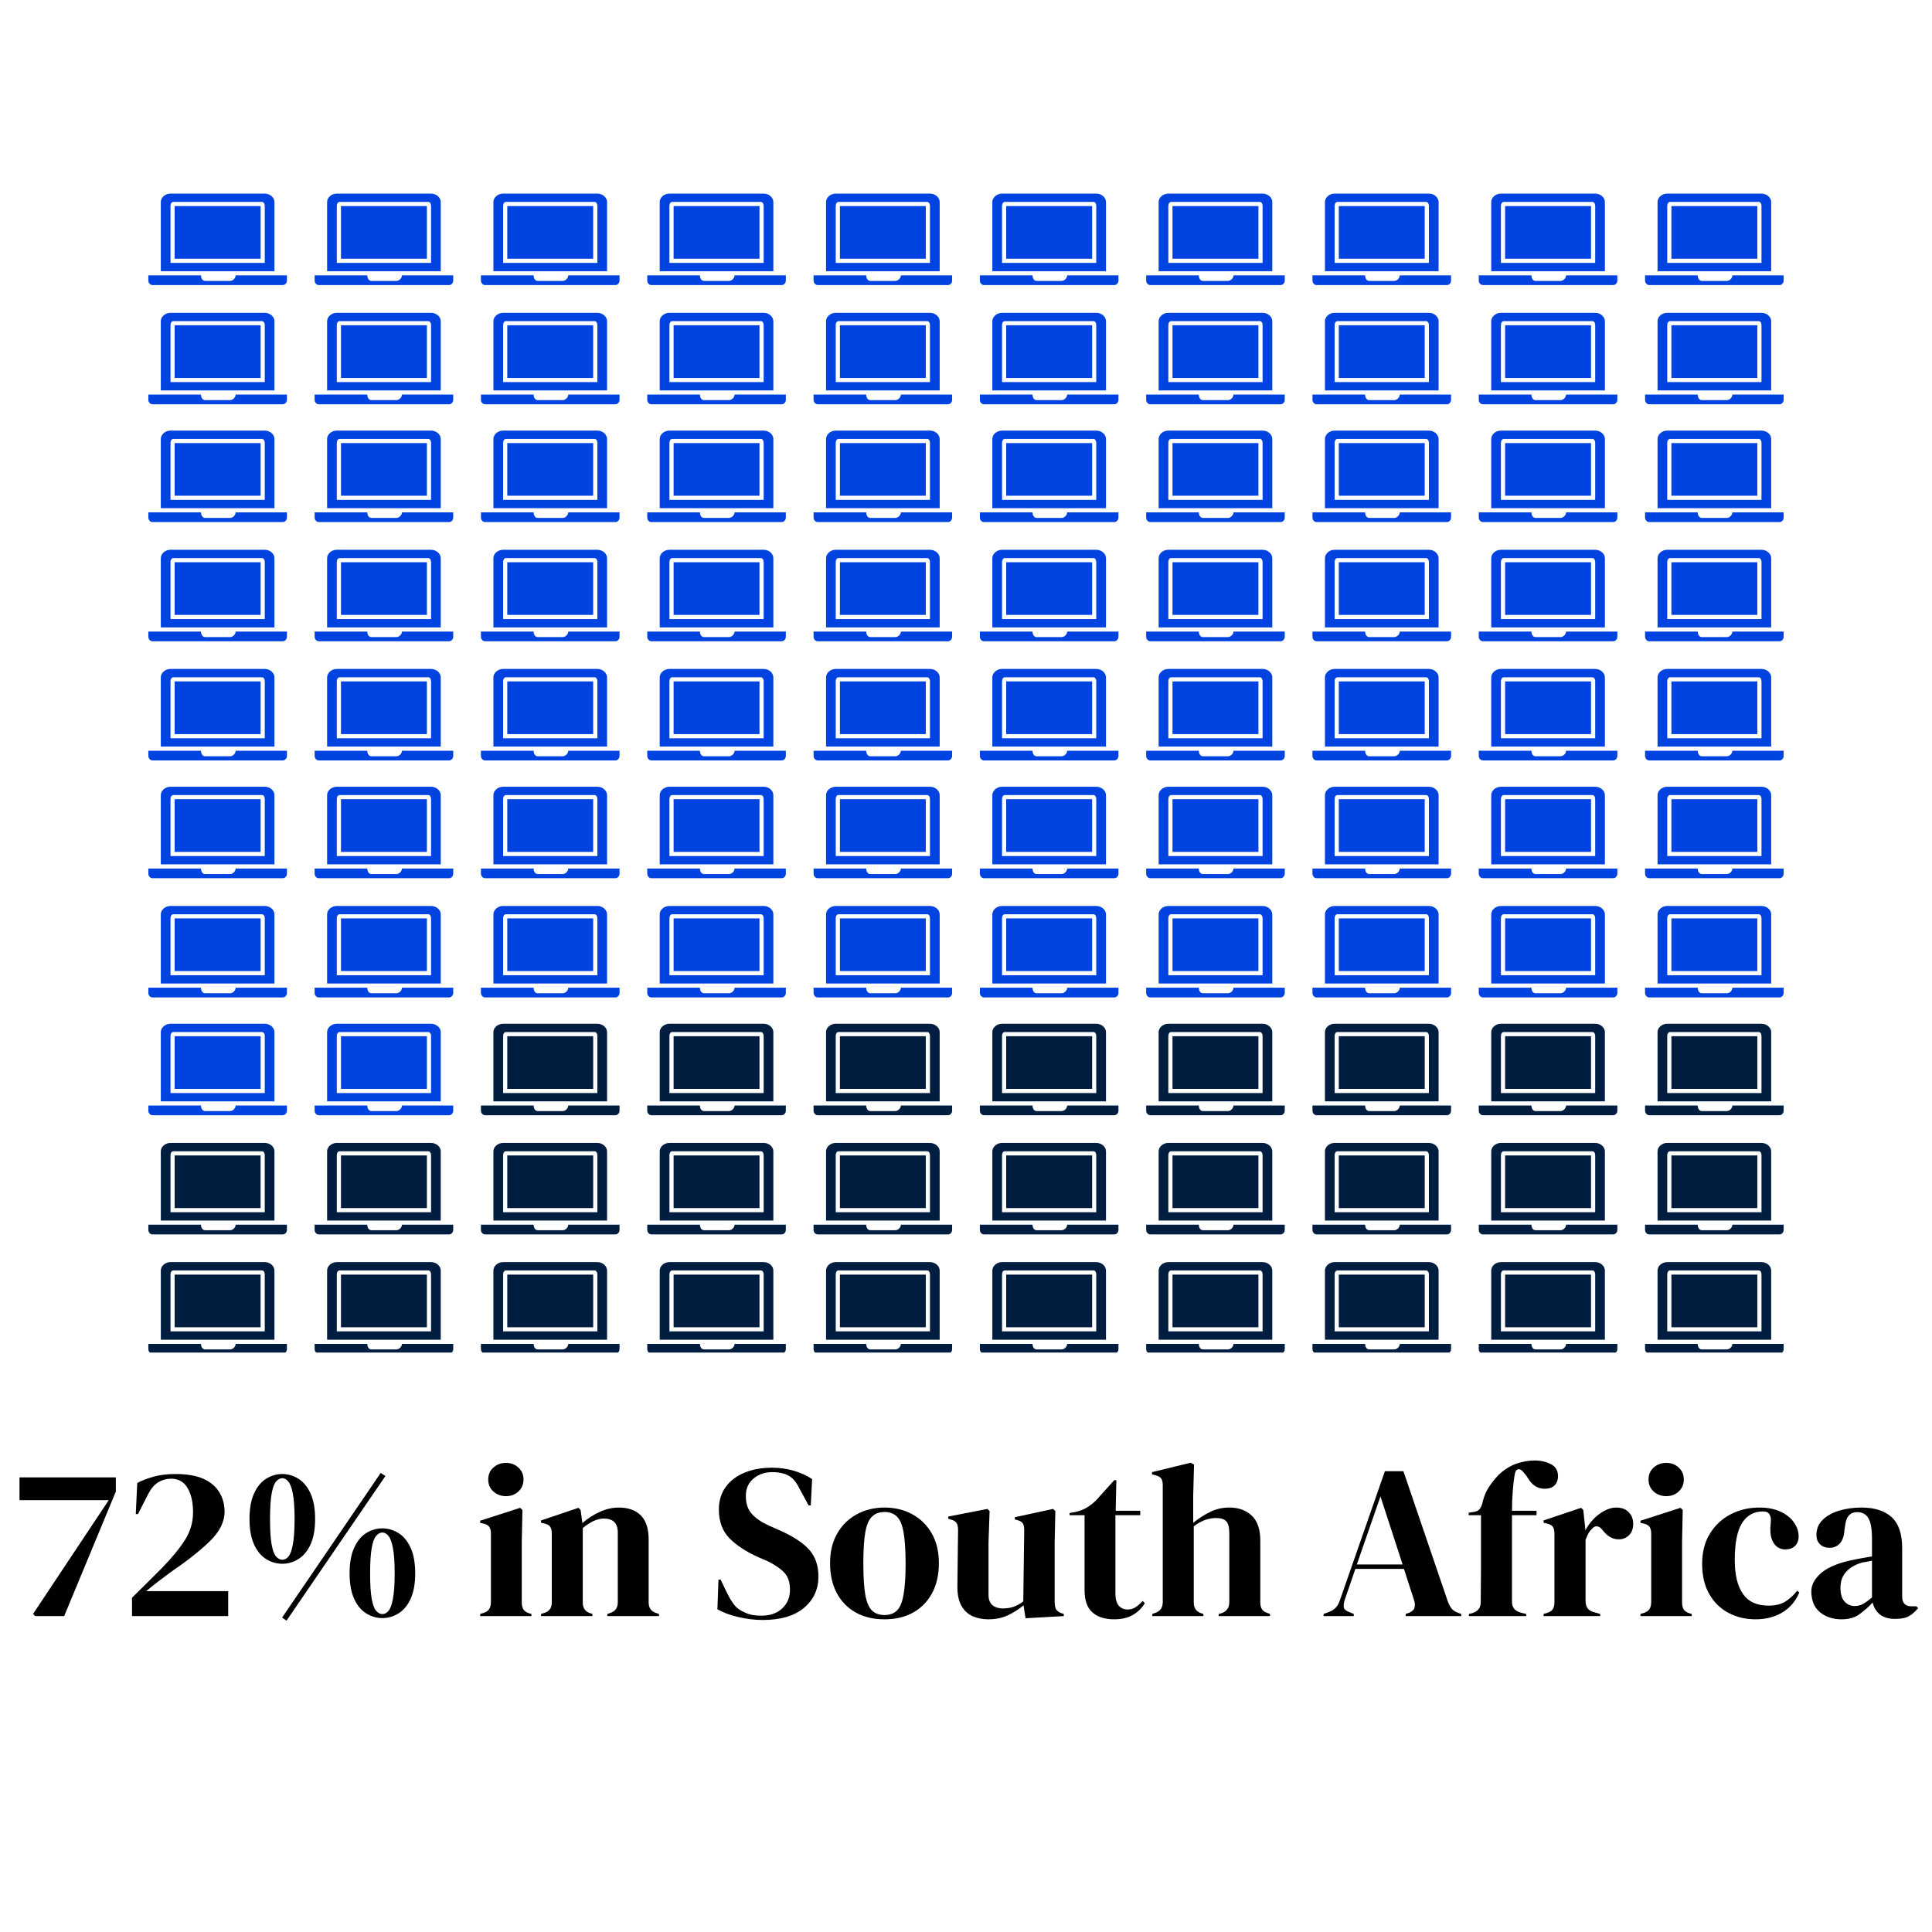 <?xml version="1.0" encoding="UTF-8"?> <svg xmlns="http://www.w3.org/2000/svg" xmlns:xlink="http://www.w3.org/1999/xlink" width="300" zoomAndPan="magnify" viewBox="0 0 224.88 225" height="300" preserveAspectRatio="xMidYMid meet" version="1.0"><defs><g></g><clipPath id="9dd91d2877"><path d="M 17.215 22.547 L 207.664 22.547 L 207.664 129.941 L 17.215 129.941 Z M 17.215 22.547 " clip-rule="nonzero"></path></clipPath><clipPath id="607934374a"><path d="M 30.289 24 L 20.281 24 L 20.281 30.133 L 30.289 30.133 Z M 19.797 22.547 C 19.152 22.547 18.668 23.031 18.668 23.516 L 18.668 31.586 L 31.902 31.586 L 31.902 23.516 C 31.902 23.031 31.418 22.547 30.773 22.547 Z M 20.121 23.516 L 30.449 23.516 C 30.613 23.516 30.773 23.68 30.773 24 L 30.773 30.617 L 19.797 30.617 L 19.797 24 C 19.797 23.68 19.961 23.516 20.121 23.516 Z M 17.215 32.715 L 17.215 32.07 L 23.348 32.07 C 23.348 32.395 23.512 32.715 23.832 32.715 L 26.738 32.715 C 27.062 32.715 27.383 32.395 27.383 32.07 L 33.355 32.07 L 33.355 32.715 C 33.355 32.879 33.195 33.199 32.871 33.199 L 17.699 33.199 C 17.379 33.199 17.215 32.879 17.215 32.715 Z M 49.656 24 L 39.648 24 L 39.648 30.133 L 49.656 30.133 Z M 39.164 22.547 C 38.52 22.547 38.035 23.031 38.035 23.516 L 38.035 31.586 L 51.27 31.586 L 51.27 23.516 C 51.27 23.031 50.785 22.547 50.141 22.547 Z M 39.488 23.516 L 49.816 23.516 C 49.98 23.516 50.141 23.68 50.141 24 L 50.141 30.617 L 39.164 30.617 L 39.164 24 C 39.164 23.68 39.328 23.516 39.488 23.516 Z M 36.582 32.715 L 36.582 32.07 L 42.715 32.07 C 42.715 32.395 42.879 32.715 43.199 32.715 L 46.105 32.715 C 46.43 32.715 46.75 32.395 46.75 32.07 L 52.723 32.07 L 52.723 32.715 C 52.723 32.879 52.562 33.199 52.238 33.199 L 37.066 33.199 C 36.746 33.199 36.582 32.879 36.582 32.715 Z M 69.023 24 L 59.016 24 L 59.016 30.133 L 69.023 30.133 Z M 58.535 22.547 C 57.887 22.547 57.402 23.031 57.402 23.516 L 57.402 31.586 L 70.637 31.586 L 70.637 23.516 C 70.637 23.031 70.152 22.547 69.508 22.547 Z M 58.855 23.516 L 69.188 23.516 C 69.348 23.516 69.508 23.68 69.508 24 L 69.508 30.617 L 58.535 30.617 L 58.535 24 C 58.535 23.68 58.695 23.516 58.855 23.516 Z M 55.949 32.715 L 55.949 32.07 L 62.086 32.07 C 62.086 32.395 62.246 32.715 62.566 32.715 L 65.473 32.715 C 65.797 32.715 66.117 32.395 66.117 32.07 L 72.09 32.07 L 72.09 32.715 C 72.09 32.879 71.93 33.199 71.605 33.199 L 56.434 33.199 C 56.113 33.199 55.949 32.879 55.949 32.715 Z M 88.391 24 L 78.387 24 L 78.387 30.133 L 88.391 30.133 Z M 77.902 22.547 C 77.254 22.547 76.77 23.031 76.77 23.516 L 76.77 31.586 L 90.004 31.586 L 90.004 23.516 C 90.004 23.031 89.523 22.547 88.875 22.547 Z M 78.223 23.516 L 88.555 23.516 C 88.715 23.516 88.875 23.68 88.875 24 L 88.875 30.617 L 77.902 30.617 L 77.902 24 C 77.902 23.68 78.062 23.516 78.223 23.516 Z M 75.32 32.715 L 75.32 32.07 L 81.453 32.07 C 81.453 32.395 81.613 32.715 81.938 32.715 L 84.84 32.715 C 85.164 32.715 85.488 32.395 85.488 32.07 L 91.457 32.07 L 91.457 32.715 C 91.457 32.879 91.297 33.199 90.973 33.199 L 75.805 33.199 C 75.48 33.199 75.32 32.879 75.32 32.715 Z M 107.758 24 L 97.754 24 L 97.754 30.133 L 107.758 30.133 Z M 97.27 22.547 C 96.625 22.547 96.141 23.031 96.141 23.516 L 96.141 31.586 L 109.375 31.586 L 109.375 23.516 C 109.375 23.031 108.891 22.547 108.242 22.547 Z M 97.59 23.516 L 107.922 23.516 C 108.082 23.516 108.242 23.68 108.242 24 L 108.242 30.617 L 97.27 30.617 L 97.27 24 C 97.27 23.68 97.43 23.516 97.59 23.516 Z M 94.688 32.715 L 94.688 32.07 L 100.82 32.07 C 100.82 32.395 100.98 32.715 101.305 32.715 L 104.207 32.715 C 104.531 32.715 104.855 32.395 104.855 32.07 L 110.824 32.07 L 110.824 32.715 C 110.824 32.879 110.664 33.199 110.344 33.199 L 95.172 33.199 C 94.848 33.199 94.688 32.879 94.688 32.715 Z M 127.129 24 L 117.121 24 L 117.121 30.133 L 127.129 30.133 Z M 116.637 22.547 C 115.992 22.547 115.508 23.031 115.508 23.516 L 115.508 31.586 L 128.742 31.586 L 128.742 23.516 C 128.742 23.031 128.258 22.547 127.609 22.547 Z M 116.961 23.516 L 127.289 23.516 C 127.449 23.516 127.609 23.68 127.609 24 L 127.609 30.617 L 116.637 30.617 L 116.637 24 C 116.637 23.68 116.797 23.516 116.961 23.516 Z M 114.055 32.715 L 114.055 32.07 L 120.188 32.07 C 120.188 32.395 120.348 32.715 120.672 32.715 L 123.578 32.715 C 123.898 32.715 124.223 32.395 124.223 32.07 L 130.195 32.07 L 130.195 32.715 C 130.195 32.879 130.031 33.199 129.711 33.199 L 114.539 33.199 C 114.215 33.199 114.055 32.879 114.055 32.715 Z M 146.496 24 L 136.488 24 L 136.488 30.133 L 146.496 30.133 Z M 136.004 22.547 C 135.359 22.547 134.875 23.031 134.875 23.516 L 134.875 31.586 L 148.109 31.586 L 148.109 23.516 C 148.109 23.031 147.625 22.547 146.98 22.547 Z M 136.328 23.516 L 146.656 23.516 C 146.816 23.516 146.98 23.68 146.98 24 L 146.98 30.617 L 136.004 30.617 L 136.004 24 C 136.004 23.68 136.164 23.516 136.328 23.516 Z M 133.422 32.715 L 133.422 32.07 L 139.555 32.07 C 139.555 32.395 139.715 32.715 140.039 32.715 L 142.945 32.715 C 143.266 32.715 143.59 32.395 143.59 32.07 L 149.562 32.07 L 149.562 32.715 C 149.562 32.879 149.398 33.199 149.078 33.199 L 133.906 33.199 C 133.582 33.199 133.422 32.879 133.422 32.715 Z M 165.863 24 L 155.855 24 L 155.855 30.133 L 165.863 30.133 Z M 155.371 22.547 C 154.727 22.547 154.242 23.031 154.242 23.516 L 154.242 31.586 L 167.477 31.586 L 167.477 23.516 C 167.477 23.031 166.992 22.547 166.348 22.547 Z M 155.695 23.516 L 166.023 23.516 C 166.184 23.516 166.348 23.68 166.348 24 L 166.348 30.617 L 155.371 30.617 L 155.371 24 C 155.371 23.68 155.531 23.516 155.695 23.516 Z M 152.789 32.715 L 152.789 32.07 L 158.922 32.07 C 158.922 32.395 159.082 32.715 159.406 32.715 L 162.312 32.715 C 162.633 32.715 162.957 32.395 162.957 32.07 L 168.93 32.07 L 168.93 32.715 C 168.93 32.879 168.77 33.199 168.445 33.199 L 153.273 33.199 C 152.949 33.199 152.789 32.879 152.789 32.715 Z M 185.23 24 L 175.223 24 L 175.223 30.133 L 185.23 30.133 Z M 174.738 22.547 C 174.094 22.547 173.609 23.031 173.609 23.516 L 173.609 31.586 L 186.844 31.586 L 186.844 23.516 C 186.844 23.031 186.359 22.547 185.715 22.547 Z M 175.062 23.516 L 185.391 23.516 C 185.555 23.516 185.715 23.68 185.715 24 L 185.715 30.617 L 174.738 30.617 L 174.738 24 C 174.738 23.68 174.902 23.516 175.062 23.516 Z M 172.156 32.715 L 172.156 32.07 L 178.289 32.07 C 178.289 32.395 178.453 32.715 178.773 32.715 L 181.68 32.715 C 182.004 32.715 182.324 32.395 182.324 32.07 L 188.297 32.07 L 188.297 32.715 C 188.297 32.879 188.137 33.199 187.812 33.199 L 172.641 33.199 C 172.316 33.199 172.156 32.879 172.156 32.715 Z M 204.598 24 L 194.59 24 L 194.59 30.133 L 204.598 30.133 Z M 194.105 22.547 C 193.461 22.547 192.977 23.031 192.977 23.516 L 192.977 31.586 L 206.211 31.586 L 206.211 23.516 C 206.211 23.031 205.727 22.547 205.082 22.547 Z M 194.43 23.516 L 204.758 23.516 C 204.922 23.516 205.082 23.68 205.082 24 L 205.082 30.617 L 194.105 30.617 L 194.105 24 C 194.105 23.68 194.27 23.516 194.43 23.516 Z M 191.523 32.715 L 191.523 32.07 L 197.656 32.07 C 197.656 32.395 197.82 32.715 198.141 32.715 L 201.047 32.715 C 201.371 32.715 201.691 32.395 201.691 32.07 L 207.664 32.07 L 207.664 32.715 C 207.664 32.879 207.504 33.199 207.18 33.199 L 192.008 33.199 C 191.688 33.199 191.523 32.879 191.523 32.715 Z M 30.289 37.879 L 20.281 37.879 L 20.281 44.016 L 30.289 44.016 Z M 19.797 36.43 C 19.152 36.43 18.668 36.914 18.668 37.398 L 18.668 45.465 L 31.902 45.465 L 31.902 37.398 C 31.902 36.914 31.418 36.43 30.773 36.43 Z M 20.121 37.398 L 30.449 37.398 C 30.613 37.398 30.773 37.559 30.773 37.879 L 30.773 44.496 L 19.797 44.496 L 19.797 37.879 C 19.797 37.559 19.961 37.398 20.121 37.398 Z M 17.215 46.598 L 17.215 45.949 L 23.348 45.949 C 23.348 46.273 23.512 46.598 23.832 46.598 L 26.738 46.598 C 27.062 46.598 27.383 46.273 27.383 45.949 L 33.355 45.949 L 33.355 46.598 C 33.355 46.758 33.195 47.082 32.871 47.082 L 17.699 47.082 C 17.379 47.082 17.215 46.758 17.215 46.598 Z M 49.656 37.879 L 39.648 37.879 L 39.648 44.016 L 49.656 44.016 Z M 39.164 36.43 C 38.52 36.43 38.035 36.914 38.035 37.398 L 38.035 45.465 L 51.27 45.465 L 51.27 37.398 C 51.27 36.914 50.785 36.43 50.141 36.43 Z M 39.488 37.398 L 49.816 37.398 C 49.98 37.398 50.141 37.559 50.141 37.879 L 50.141 44.496 L 39.164 44.496 L 39.164 37.879 C 39.164 37.559 39.328 37.398 39.488 37.398 Z M 36.582 46.598 L 36.582 45.949 L 42.715 45.949 C 42.715 46.273 42.879 46.598 43.199 46.598 L 46.105 46.598 C 46.43 46.598 46.75 46.273 46.75 45.949 L 52.723 45.949 L 52.723 46.598 C 52.723 46.758 52.562 47.082 52.238 47.082 L 37.066 47.082 C 36.746 47.082 36.582 46.758 36.582 46.598 Z M 69.023 37.879 L 59.016 37.879 L 59.016 44.016 L 69.023 44.016 Z M 58.535 36.43 C 57.887 36.43 57.402 36.914 57.402 37.398 L 57.402 45.465 L 70.637 45.465 L 70.637 37.398 C 70.637 36.914 70.152 36.43 69.508 36.43 Z M 58.855 37.398 L 69.188 37.398 C 69.348 37.398 69.508 37.559 69.508 37.879 L 69.508 44.496 L 58.535 44.496 L 58.535 37.879 C 58.535 37.559 58.695 37.398 58.855 37.398 Z M 55.949 46.598 L 55.949 45.949 L 62.086 45.949 C 62.086 46.273 62.246 46.598 62.566 46.598 L 65.473 46.598 C 65.797 46.598 66.117 46.273 66.117 45.949 L 72.09 45.949 L 72.09 46.598 C 72.09 46.758 71.93 47.082 71.605 47.082 L 56.434 47.082 C 56.113 47.082 55.949 46.758 55.949 46.598 Z M 88.391 37.879 L 78.387 37.879 L 78.387 44.016 L 88.391 44.016 Z M 77.902 36.43 C 77.254 36.43 76.77 36.914 76.77 37.398 L 76.77 45.465 L 90.004 45.465 L 90.004 37.398 C 90.004 36.914 89.523 36.43 88.875 36.43 Z M 78.223 37.398 L 88.555 37.398 C 88.715 37.398 88.875 37.559 88.875 37.879 L 88.875 44.496 L 77.902 44.496 L 77.902 37.879 C 77.902 37.559 78.062 37.398 78.223 37.398 Z M 75.32 46.598 L 75.32 45.949 L 81.453 45.949 C 81.453 46.273 81.613 46.598 81.938 46.598 L 84.84 46.598 C 85.164 46.598 85.488 46.273 85.488 45.949 L 91.457 45.949 L 91.457 46.598 C 91.457 46.758 91.297 47.082 90.973 47.082 L 75.805 47.082 C 75.48 47.082 75.32 46.758 75.32 46.598 Z M 107.758 37.879 L 97.754 37.879 L 97.754 44.016 L 107.758 44.016 Z M 97.27 36.43 C 96.625 36.43 96.141 36.914 96.141 37.398 L 96.141 45.465 L 109.375 45.465 L 109.375 37.398 C 109.375 36.914 108.891 36.43 108.242 36.43 Z M 97.59 37.398 L 107.922 37.398 C 108.082 37.398 108.242 37.559 108.242 37.879 L 108.242 44.496 L 97.27 44.496 L 97.27 37.879 C 97.27 37.559 97.43 37.398 97.59 37.398 Z M 94.688 46.598 L 94.688 45.949 L 100.82 45.949 C 100.82 46.273 100.98 46.598 101.305 46.598 L 104.207 46.598 C 104.531 46.598 104.855 46.273 104.855 45.949 L 110.824 45.949 L 110.824 46.598 C 110.824 46.758 110.664 47.082 110.344 47.082 L 95.172 47.082 C 94.848 47.082 94.688 46.758 94.688 46.598 Z M 127.129 37.879 L 117.121 37.879 L 117.121 44.016 L 127.129 44.016 Z M 116.637 36.43 C 115.992 36.43 115.508 36.914 115.508 37.398 L 115.508 45.465 L 128.742 45.465 L 128.742 37.398 C 128.742 36.914 128.258 36.43 127.609 36.43 Z M 116.961 37.398 L 127.289 37.398 C 127.449 37.398 127.609 37.559 127.609 37.879 L 127.609 44.496 L 116.637 44.496 L 116.637 37.879 C 116.637 37.559 116.797 37.398 116.961 37.398 Z M 114.055 46.598 L 114.055 45.949 L 120.188 45.949 C 120.188 46.273 120.348 46.598 120.672 46.598 L 123.578 46.598 C 123.898 46.598 124.223 46.273 124.223 45.949 L 130.195 45.949 L 130.195 46.598 C 130.195 46.758 130.031 47.082 129.711 47.082 L 114.539 47.082 C 114.215 47.082 114.055 46.758 114.055 46.598 Z M 146.496 37.879 L 136.488 37.879 L 136.488 44.016 L 146.496 44.016 Z M 136.004 36.43 C 135.359 36.43 134.875 36.914 134.875 37.398 L 134.875 45.465 L 148.109 45.465 L 148.109 37.398 C 148.109 36.914 147.625 36.43 146.98 36.43 Z M 136.328 37.398 L 146.656 37.398 C 146.816 37.398 146.98 37.559 146.98 37.879 L 146.98 44.496 L 136.004 44.496 L 136.004 37.879 C 136.004 37.559 136.164 37.398 136.328 37.398 Z M 133.422 46.598 L 133.422 45.949 L 139.555 45.949 C 139.555 46.273 139.715 46.598 140.039 46.598 L 142.945 46.598 C 143.266 46.598 143.59 46.273 143.59 45.949 L 149.562 45.949 L 149.562 46.598 C 149.562 46.758 149.398 47.082 149.078 47.082 L 133.906 47.082 C 133.582 47.082 133.422 46.758 133.422 46.598 Z M 165.863 37.879 L 155.855 37.879 L 155.855 44.016 L 165.863 44.016 Z M 155.371 36.43 C 154.727 36.43 154.242 36.914 154.242 37.398 L 154.242 45.465 L 167.477 45.465 L 167.477 37.398 C 167.477 36.914 166.992 36.43 166.348 36.43 Z M 155.695 37.398 L 166.023 37.398 C 166.184 37.398 166.348 37.559 166.348 37.879 L 166.348 44.496 L 155.371 44.496 L 155.371 37.879 C 155.371 37.559 155.531 37.398 155.695 37.398 Z M 152.789 46.598 L 152.789 45.949 L 158.922 45.949 C 158.922 46.273 159.082 46.598 159.406 46.598 L 162.312 46.598 C 162.633 46.598 162.957 46.273 162.957 45.949 L 168.93 45.949 L 168.93 46.598 C 168.93 46.758 168.77 47.082 168.445 47.082 L 153.273 47.082 C 152.949 47.082 152.789 46.758 152.789 46.598 Z M 185.23 37.879 L 175.223 37.879 L 175.223 44.016 L 185.23 44.016 Z M 174.738 36.43 C 174.094 36.43 173.609 36.914 173.609 37.398 L 173.609 45.465 L 186.844 45.465 L 186.844 37.398 C 186.844 36.914 186.359 36.43 185.715 36.43 Z M 175.062 37.398 L 185.391 37.398 C 185.555 37.398 185.715 37.559 185.715 37.879 L 185.715 44.496 L 174.738 44.496 L 174.738 37.879 C 174.738 37.559 174.902 37.398 175.062 37.398 Z M 172.156 46.598 L 172.156 45.949 L 178.289 45.949 C 178.289 46.273 178.453 46.598 178.773 46.598 L 181.68 46.598 C 182.004 46.598 182.324 46.273 182.324 45.949 L 188.297 45.949 L 188.297 46.598 C 188.297 46.758 188.137 47.082 187.812 47.082 L 172.641 47.082 C 172.316 47.082 172.156 46.758 172.156 46.598 Z M 204.598 37.879 L 194.59 37.879 L 194.59 44.016 L 204.598 44.016 Z M 194.105 36.43 C 193.461 36.43 192.977 36.914 192.977 37.398 L 192.977 45.465 L 206.211 45.465 L 206.211 37.398 C 206.211 36.914 205.727 36.43 205.082 36.43 Z M 194.43 37.398 L 204.758 37.398 C 204.922 37.398 205.082 37.559 205.082 37.879 L 205.082 44.496 L 194.105 44.496 L 194.105 37.879 C 194.105 37.559 194.27 37.398 194.43 37.398 Z M 191.523 46.598 L 191.523 45.949 L 197.656 45.949 C 197.656 46.273 197.82 46.598 198.141 46.598 L 201.047 46.598 C 201.371 46.598 201.691 46.273 201.691 45.949 L 207.664 45.949 L 207.664 46.598 C 207.664 46.758 207.504 47.082 207.18 47.082 L 192.008 47.082 C 191.688 47.082 191.523 46.758 191.523 46.598 Z M 30.289 51.598 L 20.281 51.598 L 20.281 57.734 L 30.289 57.734 Z M 19.797 50.148 C 19.152 50.148 18.668 50.633 18.668 51.117 L 18.668 59.184 L 31.902 59.184 L 31.902 51.117 C 31.902 50.633 31.418 50.148 30.773 50.148 Z M 20.121 51.117 L 30.449 51.117 C 30.613 51.117 30.773 51.277 30.773 51.598 L 30.773 58.215 L 19.797 58.215 L 19.797 51.598 C 19.797 51.277 19.961 51.117 20.121 51.117 Z M 17.215 60.316 L 17.215 59.668 L 23.348 59.668 C 23.348 59.992 23.512 60.316 23.832 60.316 L 26.738 60.316 C 27.062 60.316 27.383 59.992 27.383 59.668 L 33.355 59.668 L 33.355 60.316 C 33.355 60.477 33.195 60.801 32.871 60.801 L 17.699 60.801 C 17.379 60.801 17.215 60.477 17.215 60.316 Z M 49.656 51.598 L 39.648 51.598 L 39.648 57.734 L 49.656 57.734 Z M 39.164 50.148 C 38.52 50.148 38.035 50.633 38.035 51.117 L 38.035 59.184 L 51.27 59.184 L 51.27 51.117 C 51.27 50.633 50.785 50.148 50.141 50.148 Z M 39.488 51.117 L 49.816 51.117 C 49.98 51.117 50.141 51.277 50.141 51.598 L 50.141 58.215 L 39.164 58.215 L 39.164 51.598 C 39.164 51.277 39.328 51.117 39.488 51.117 Z M 36.582 60.316 L 36.582 59.668 L 42.715 59.668 C 42.715 59.992 42.879 60.316 43.199 60.316 L 46.105 60.316 C 46.43 60.316 46.75 59.992 46.75 59.668 L 52.723 59.668 L 52.723 60.316 C 52.723 60.477 52.562 60.801 52.238 60.801 L 37.066 60.801 C 36.746 60.801 36.582 60.477 36.582 60.316 Z M 69.023 51.598 L 59.016 51.598 L 59.016 57.734 L 69.023 57.734 Z M 58.535 50.148 C 57.887 50.148 57.402 50.633 57.402 51.117 L 57.402 59.184 L 70.637 59.184 L 70.637 51.117 C 70.637 50.633 70.152 50.148 69.508 50.148 Z M 58.855 51.117 L 69.188 51.117 C 69.348 51.117 69.508 51.277 69.508 51.598 L 69.508 58.215 L 58.535 58.215 L 58.535 51.598 C 58.535 51.277 58.695 51.117 58.855 51.117 Z M 55.949 60.316 L 55.949 59.668 L 62.086 59.668 C 62.086 59.992 62.246 60.316 62.566 60.316 L 65.473 60.316 C 65.797 60.316 66.117 59.992 66.117 59.668 L 72.09 59.668 L 72.09 60.316 C 72.09 60.477 71.93 60.801 71.605 60.801 L 56.434 60.801 C 56.113 60.801 55.949 60.477 55.949 60.316 Z M 88.391 51.598 L 78.387 51.598 L 78.387 57.734 L 88.391 57.734 Z M 77.902 50.148 C 77.254 50.148 76.77 50.633 76.77 51.117 L 76.77 59.184 L 90.004 59.184 L 90.004 51.117 C 90.004 50.633 89.523 50.148 88.875 50.148 Z M 78.223 51.117 L 88.555 51.117 C 88.715 51.117 88.875 51.277 88.875 51.598 L 88.875 58.215 L 77.902 58.215 L 77.902 51.598 C 77.902 51.277 78.062 51.117 78.223 51.117 Z M 75.32 60.316 L 75.32 59.668 L 81.453 59.668 C 81.453 59.992 81.613 60.316 81.938 60.316 L 84.84 60.316 C 85.164 60.316 85.488 59.992 85.488 59.668 L 91.457 59.668 L 91.457 60.316 C 91.457 60.477 91.297 60.801 90.973 60.801 L 75.805 60.801 C 75.48 60.801 75.32 60.477 75.32 60.316 Z M 107.758 51.598 L 97.754 51.598 L 97.754 57.734 L 107.758 57.734 Z M 97.27 50.148 C 96.625 50.148 96.141 50.633 96.141 51.117 L 96.141 59.184 L 109.375 59.184 L 109.375 51.117 C 109.375 50.633 108.891 50.148 108.242 50.148 Z M 97.59 51.117 L 107.922 51.117 C 108.082 51.117 108.242 51.277 108.242 51.598 L 108.242 58.215 L 97.27 58.215 L 97.27 51.598 C 97.27 51.277 97.43 51.117 97.59 51.117 Z M 94.688 60.316 L 94.688 59.668 L 100.82 59.668 C 100.82 59.992 100.98 60.316 101.305 60.316 L 104.207 60.316 C 104.531 60.316 104.855 59.992 104.855 59.668 L 110.824 59.668 L 110.824 60.316 C 110.824 60.477 110.664 60.801 110.344 60.801 L 95.172 60.801 C 94.848 60.801 94.688 60.477 94.688 60.316 Z M 127.129 51.598 L 117.121 51.598 L 117.121 57.734 L 127.129 57.734 Z M 116.637 50.148 C 115.992 50.148 115.508 50.633 115.508 51.117 L 115.508 59.184 L 128.742 59.184 L 128.742 51.117 C 128.742 50.633 128.258 50.148 127.609 50.148 Z M 116.961 51.117 L 127.289 51.117 C 127.449 51.117 127.609 51.277 127.609 51.598 L 127.609 58.215 L 116.637 58.215 L 116.637 51.598 C 116.637 51.277 116.797 51.117 116.961 51.117 Z M 114.055 60.316 L 114.055 59.668 L 120.188 59.668 C 120.188 59.992 120.348 60.316 120.672 60.316 L 123.578 60.316 C 123.898 60.316 124.223 59.992 124.223 59.668 L 130.195 59.668 L 130.195 60.316 C 130.195 60.477 130.031 60.801 129.711 60.801 L 114.539 60.801 C 114.215 60.801 114.055 60.477 114.055 60.316 Z M 146.496 51.598 L 136.488 51.598 L 136.488 57.734 L 146.496 57.734 Z M 136.004 50.148 C 135.359 50.148 134.875 50.633 134.875 51.117 L 134.875 59.184 L 148.109 59.184 L 148.109 51.117 C 148.109 50.633 147.625 50.148 146.98 50.148 Z M 136.328 51.117 L 146.656 51.117 C 146.816 51.117 146.98 51.277 146.98 51.598 L 146.98 58.215 L 136.004 58.215 L 136.004 51.598 C 136.004 51.277 136.164 51.117 136.328 51.117 Z M 133.422 60.316 L 133.422 59.668 L 139.555 59.668 C 139.555 59.992 139.715 60.316 140.039 60.316 L 142.945 60.316 C 143.266 60.316 143.59 59.992 143.59 59.668 L 149.562 59.668 L 149.562 60.316 C 149.562 60.477 149.398 60.801 149.078 60.801 L 133.906 60.801 C 133.582 60.801 133.422 60.477 133.422 60.316 Z M 165.863 51.598 L 155.855 51.598 L 155.855 57.734 L 165.863 57.734 Z M 155.371 50.148 C 154.727 50.148 154.242 50.633 154.242 51.117 L 154.242 59.184 L 167.477 59.184 L 167.477 51.117 C 167.477 50.633 166.992 50.148 166.348 50.148 Z M 155.695 51.117 L 166.023 51.117 C 166.184 51.117 166.348 51.277 166.348 51.598 L 166.348 58.215 L 155.371 58.215 L 155.371 51.598 C 155.371 51.277 155.531 51.117 155.695 51.117 Z M 152.789 60.316 L 152.789 59.668 L 158.922 59.668 C 158.922 59.992 159.082 60.316 159.406 60.316 L 162.312 60.316 C 162.633 60.316 162.957 59.992 162.957 59.668 L 168.93 59.668 L 168.93 60.316 C 168.93 60.477 168.77 60.801 168.445 60.801 L 153.273 60.801 C 152.949 60.801 152.789 60.477 152.789 60.316 Z M 185.23 51.598 L 175.223 51.598 L 175.223 57.734 L 185.23 57.734 Z M 174.738 50.148 C 174.094 50.148 173.609 50.633 173.609 51.117 L 173.609 59.184 L 186.844 59.184 L 186.844 51.117 C 186.844 50.633 186.359 50.148 185.715 50.148 Z M 175.062 51.117 L 185.391 51.117 C 185.555 51.117 185.715 51.277 185.715 51.598 L 185.715 58.215 L 174.738 58.215 L 174.738 51.598 C 174.738 51.277 174.902 51.117 175.062 51.117 Z M 172.156 60.316 L 172.156 59.668 L 178.289 59.668 C 178.289 59.992 178.453 60.316 178.773 60.316 L 181.68 60.316 C 182.004 60.316 182.324 59.992 182.324 59.668 L 188.297 59.668 L 188.297 60.316 C 188.297 60.477 188.137 60.801 187.812 60.801 L 172.641 60.801 C 172.316 60.801 172.156 60.477 172.156 60.316 Z M 204.598 51.598 L 194.59 51.598 L 194.59 57.734 L 204.598 57.734 Z M 194.105 50.148 C 193.461 50.148 192.977 50.633 192.977 51.117 L 192.977 59.184 L 206.211 59.184 L 206.211 51.117 C 206.211 50.633 205.727 50.148 205.082 50.148 Z M 194.43 51.117 L 204.758 51.117 C 204.922 51.117 205.082 51.277 205.082 51.598 L 205.082 58.215 L 194.105 58.215 L 194.105 51.598 C 194.105 51.277 194.27 51.117 194.43 51.117 Z M 191.523 60.316 L 191.523 59.668 L 197.656 59.668 C 197.656 59.992 197.82 60.316 198.141 60.316 L 201.047 60.316 C 201.371 60.316 201.691 59.992 201.691 59.668 L 207.664 59.668 L 207.664 60.316 C 207.664 60.477 207.504 60.801 207.18 60.801 L 192.008 60.801 C 191.688 60.801 191.523 60.477 191.523 60.316 Z M 30.289 65.48 L 20.281 65.48 L 20.281 71.613 L 30.289 71.613 Z M 19.797 64.027 C 19.152 64.027 18.668 64.512 18.668 64.996 L 18.668 73.066 L 31.902 73.066 L 31.902 64.996 C 31.902 64.512 31.418 64.027 30.773 64.027 Z M 20.121 64.996 L 30.449 64.996 C 30.613 64.996 30.773 65.156 30.773 65.48 L 30.773 72.098 L 19.797 72.098 L 19.797 65.48 C 19.797 65.156 19.961 64.996 20.121 64.996 Z M 17.215 74.195 L 17.215 73.551 L 23.348 73.551 C 23.348 73.871 23.512 74.195 23.832 74.195 L 26.738 74.195 C 27.062 74.195 27.383 73.871 27.383 73.551 L 33.355 73.551 L 33.355 74.195 C 33.355 74.355 33.195 74.68 32.871 74.68 L 17.699 74.68 C 17.379 74.68 17.215 74.355 17.215 74.195 Z M 49.656 65.48 L 39.648 65.48 L 39.648 71.613 L 49.656 71.613 Z M 39.164 64.027 C 38.52 64.027 38.035 64.512 38.035 64.996 L 38.035 73.066 L 51.27 73.066 L 51.27 64.996 C 51.27 64.512 50.785 64.027 50.141 64.027 Z M 39.488 64.996 L 49.816 64.996 C 49.98 64.996 50.141 65.156 50.141 65.48 L 50.141 72.098 L 39.164 72.098 L 39.164 65.48 C 39.164 65.156 39.328 64.996 39.488 64.996 Z M 36.582 74.195 L 36.582 73.551 L 42.715 73.551 C 42.715 73.871 42.879 74.195 43.199 74.195 L 46.105 74.195 C 46.43 74.195 46.75 73.871 46.75 73.551 L 52.723 73.551 L 52.723 74.195 C 52.723 74.355 52.562 74.68 52.238 74.68 L 37.066 74.68 C 36.746 74.68 36.582 74.355 36.582 74.195 Z M 69.023 65.48 L 59.016 65.48 L 59.016 71.613 L 69.023 71.613 Z M 58.535 64.027 C 57.887 64.027 57.402 64.512 57.402 64.996 L 57.402 73.066 L 70.637 73.066 L 70.637 64.996 C 70.637 64.512 70.152 64.027 69.508 64.027 Z M 58.855 64.996 L 69.188 64.996 C 69.348 64.996 69.508 65.156 69.508 65.48 L 69.508 72.098 L 58.535 72.098 L 58.535 65.48 C 58.535 65.156 58.695 64.996 58.855 64.996 Z M 55.949 74.195 L 55.949 73.551 L 62.086 73.551 C 62.086 73.871 62.246 74.195 62.566 74.195 L 65.473 74.195 C 65.797 74.195 66.117 73.871 66.117 73.551 L 72.09 73.551 L 72.09 74.195 C 72.09 74.355 71.93 74.68 71.605 74.68 L 56.434 74.68 C 56.113 74.68 55.949 74.355 55.949 74.195 Z M 88.391 65.48 L 78.387 65.48 L 78.387 71.613 L 88.391 71.613 Z M 77.902 64.027 C 77.254 64.027 76.77 64.512 76.77 64.996 L 76.77 73.066 L 90.004 73.066 L 90.004 64.996 C 90.004 64.512 89.523 64.027 88.875 64.027 Z M 78.223 64.996 L 88.555 64.996 C 88.715 64.996 88.875 65.156 88.875 65.48 L 88.875 72.098 L 77.902 72.098 L 77.902 65.48 C 77.902 65.156 78.062 64.996 78.223 64.996 Z M 75.32 74.195 L 75.32 73.551 L 81.453 73.551 C 81.453 73.871 81.613 74.195 81.938 74.195 L 84.84 74.195 C 85.164 74.195 85.488 73.871 85.488 73.551 L 91.457 73.551 L 91.457 74.195 C 91.457 74.355 91.297 74.68 90.973 74.68 L 75.805 74.68 C 75.48 74.68 75.32 74.355 75.32 74.195 Z M 107.758 65.48 L 97.754 65.48 L 97.754 71.613 L 107.758 71.613 Z M 97.27 64.027 C 96.625 64.027 96.141 64.512 96.141 64.996 L 96.141 73.066 L 109.375 73.066 L 109.375 64.996 C 109.375 64.512 108.891 64.027 108.242 64.027 Z M 97.59 64.996 L 107.922 64.996 C 108.082 64.996 108.242 65.156 108.242 65.48 L 108.242 72.098 L 97.27 72.098 L 97.27 65.48 C 97.27 65.156 97.43 64.996 97.59 64.996 Z M 94.688 74.195 L 94.688 73.551 L 100.82 73.551 C 100.82 73.871 100.98 74.195 101.305 74.195 L 104.207 74.195 C 104.531 74.195 104.855 73.871 104.855 73.551 L 110.824 73.551 L 110.824 74.195 C 110.824 74.355 110.664 74.68 110.344 74.68 L 95.172 74.68 C 94.848 74.68 94.688 74.355 94.688 74.195 Z M 127.129 65.48 L 117.121 65.48 L 117.121 71.613 L 127.129 71.613 Z M 116.637 64.027 C 115.992 64.027 115.508 64.512 115.508 64.996 L 115.508 73.066 L 128.742 73.066 L 128.742 64.996 C 128.742 64.512 128.258 64.027 127.609 64.027 Z M 116.961 64.996 L 127.289 64.996 C 127.449 64.996 127.609 65.156 127.609 65.48 L 127.609 72.098 L 116.637 72.098 L 116.637 65.48 C 116.637 65.156 116.797 64.996 116.961 64.996 Z M 114.055 74.195 L 114.055 73.551 L 120.188 73.551 C 120.188 73.871 120.348 74.195 120.672 74.195 L 123.578 74.195 C 123.898 74.195 124.223 73.871 124.223 73.551 L 130.195 73.551 L 130.195 74.195 C 130.195 74.355 130.031 74.68 129.711 74.68 L 114.539 74.68 C 114.215 74.68 114.055 74.355 114.055 74.195 Z M 146.496 65.48 L 136.488 65.48 L 136.488 71.613 L 146.496 71.613 Z M 136.004 64.027 C 135.359 64.027 134.875 64.512 134.875 64.996 L 134.875 73.066 L 148.109 73.066 L 148.109 64.996 C 148.109 64.512 147.625 64.027 146.98 64.027 Z M 136.328 64.996 L 146.656 64.996 C 146.816 64.996 146.98 65.156 146.98 65.48 L 146.98 72.098 L 136.004 72.098 L 136.004 65.48 C 136.004 65.156 136.164 64.996 136.328 64.996 Z M 133.422 74.195 L 133.422 73.551 L 139.555 73.551 C 139.555 73.871 139.715 74.195 140.039 74.195 L 142.945 74.195 C 143.266 74.195 143.59 73.871 143.59 73.551 L 149.562 73.551 L 149.562 74.195 C 149.562 74.355 149.398 74.68 149.078 74.68 L 133.906 74.68 C 133.582 74.68 133.422 74.355 133.422 74.195 Z M 165.863 65.48 L 155.855 65.48 L 155.855 71.613 L 165.863 71.613 Z M 155.371 64.027 C 154.727 64.027 154.242 64.512 154.242 64.996 L 154.242 73.066 L 167.477 73.066 L 167.477 64.996 C 167.477 64.512 166.992 64.027 166.348 64.027 Z M 155.695 64.996 L 166.023 64.996 C 166.184 64.996 166.348 65.156 166.348 65.48 L 166.348 72.098 L 155.371 72.098 L 155.371 65.48 C 155.371 65.156 155.531 64.996 155.695 64.996 Z M 152.789 74.195 L 152.789 73.551 L 158.922 73.551 C 158.922 73.871 159.082 74.195 159.406 74.195 L 162.312 74.195 C 162.633 74.195 162.957 73.871 162.957 73.551 L 168.93 73.551 L 168.93 74.195 C 168.93 74.355 168.77 74.68 168.445 74.68 L 153.273 74.68 C 152.949 74.68 152.789 74.355 152.789 74.195 Z M 185.23 65.48 L 175.223 65.48 L 175.223 71.613 L 185.23 71.613 Z M 174.738 64.027 C 174.094 64.027 173.609 64.512 173.609 64.996 L 173.609 73.066 L 186.844 73.066 L 186.844 64.996 C 186.844 64.512 186.359 64.027 185.715 64.027 Z M 175.062 64.996 L 185.391 64.996 C 185.555 64.996 185.715 65.156 185.715 65.48 L 185.715 72.098 L 174.738 72.098 L 174.738 65.48 C 174.738 65.156 174.902 64.996 175.062 64.996 Z M 172.156 74.195 L 172.156 73.551 L 178.289 73.551 C 178.289 73.871 178.453 74.195 178.773 74.195 L 181.68 74.195 C 182.004 74.195 182.324 73.871 182.324 73.551 L 188.297 73.551 L 188.297 74.195 C 188.297 74.355 188.137 74.68 187.812 74.68 L 172.641 74.68 C 172.316 74.68 172.156 74.355 172.156 74.195 Z M 204.598 65.48 L 194.59 65.48 L 194.59 71.613 L 204.598 71.613 Z M 194.105 64.027 C 193.461 64.027 192.977 64.512 192.977 64.996 L 192.977 73.066 L 206.211 73.066 L 206.211 64.996 C 206.211 64.512 205.727 64.027 205.082 64.027 Z M 194.43 64.996 L 204.758 64.996 C 204.922 64.996 205.082 65.156 205.082 65.48 L 205.082 72.098 L 194.105 72.098 L 194.105 65.48 C 194.105 65.156 194.27 64.996 194.43 64.996 Z M 191.523 74.195 L 191.523 73.551 L 197.656 73.551 C 197.656 73.871 197.82 74.195 198.141 74.195 L 201.047 74.195 C 201.371 74.195 201.691 73.871 201.691 73.551 L 207.664 73.551 L 207.664 74.195 C 207.664 74.355 207.504 74.68 207.18 74.68 L 192.008 74.68 C 191.688 74.68 191.523 74.355 191.523 74.195 Z M 30.289 79.359 L 20.281 79.359 L 20.281 85.492 L 30.289 85.492 Z M 19.797 77.906 C 19.152 77.906 18.668 78.391 18.668 78.875 L 18.668 86.945 L 31.902 86.945 L 31.902 78.875 C 31.902 78.391 31.418 77.906 30.773 77.906 Z M 20.121 78.875 L 30.449 78.875 C 30.613 78.875 30.773 79.035 30.773 79.359 L 30.773 85.977 L 19.797 85.977 L 19.797 79.359 C 19.797 79.035 19.961 78.875 20.121 78.875 Z M 17.215 88.074 L 17.215 87.43 L 23.348 87.43 C 23.348 87.754 23.512 88.074 23.832 88.074 L 26.738 88.074 C 27.062 88.074 27.383 87.754 27.383 87.43 L 33.355 87.43 L 33.355 88.074 C 33.355 88.238 33.195 88.559 32.871 88.559 L 17.699 88.559 C 17.379 88.559 17.215 88.238 17.215 88.074 Z M 49.656 79.359 L 39.648 79.359 L 39.648 85.492 L 49.656 85.492 Z M 39.164 77.906 C 38.52 77.906 38.035 78.391 38.035 78.875 L 38.035 86.945 L 51.27 86.945 L 51.27 78.875 C 51.27 78.391 50.785 77.906 50.141 77.906 Z M 39.488 78.875 L 49.816 78.875 C 49.98 78.875 50.141 79.035 50.141 79.359 L 50.141 85.977 L 39.164 85.977 L 39.164 79.359 C 39.164 79.035 39.328 78.875 39.488 78.875 Z M 36.582 88.074 L 36.582 87.43 L 42.715 87.43 C 42.715 87.754 42.879 88.074 43.199 88.074 L 46.105 88.074 C 46.43 88.074 46.75 87.754 46.75 87.43 L 52.723 87.43 L 52.723 88.074 C 52.723 88.238 52.562 88.559 52.238 88.559 L 37.066 88.559 C 36.746 88.559 36.582 88.238 36.582 88.074 Z M 69.023 79.359 L 59.016 79.359 L 59.016 85.492 L 69.023 85.492 Z M 58.535 77.906 C 57.887 77.906 57.402 78.391 57.402 78.875 L 57.402 86.945 L 70.637 86.945 L 70.637 78.875 C 70.637 78.391 70.152 77.906 69.508 77.906 Z M 58.855 78.875 L 69.188 78.875 C 69.348 78.875 69.508 79.035 69.508 79.359 L 69.508 85.977 L 58.535 85.977 L 58.535 79.359 C 58.535 79.035 58.695 78.875 58.855 78.875 Z M 55.949 88.074 L 55.949 87.43 L 62.086 87.43 C 62.086 87.754 62.246 88.074 62.566 88.074 L 65.473 88.074 C 65.797 88.074 66.117 87.754 66.117 87.43 L 72.09 87.43 L 72.09 88.074 C 72.09 88.238 71.93 88.559 71.605 88.559 L 56.434 88.559 C 56.113 88.559 55.949 88.238 55.949 88.074 Z M 88.391 79.359 L 78.387 79.359 L 78.387 85.492 L 88.391 85.492 Z M 77.902 77.906 C 77.254 77.906 76.77 78.391 76.77 78.875 L 76.77 86.945 L 90.004 86.945 L 90.004 78.875 C 90.004 78.391 89.523 77.906 88.875 77.906 Z M 78.223 78.875 L 88.555 78.875 C 88.715 78.875 88.875 79.035 88.875 79.359 L 88.875 85.977 L 77.902 85.977 L 77.902 79.359 C 77.902 79.035 78.062 78.875 78.223 78.875 Z M 75.32 88.074 L 75.32 87.43 L 81.453 87.43 C 81.453 87.754 81.613 88.074 81.938 88.074 L 84.84 88.074 C 85.164 88.074 85.488 87.754 85.488 87.43 L 91.457 87.43 L 91.457 88.074 C 91.457 88.238 91.297 88.559 90.973 88.559 L 75.805 88.559 C 75.48 88.559 75.32 88.238 75.32 88.074 Z M 107.758 79.359 L 97.754 79.359 L 97.754 85.492 L 107.758 85.492 Z M 97.27 77.906 C 96.625 77.906 96.141 78.391 96.141 78.875 L 96.141 86.945 L 109.375 86.945 L 109.375 78.875 C 109.375 78.391 108.891 77.906 108.242 77.906 Z M 97.59 78.875 L 107.922 78.875 C 108.082 78.875 108.242 79.035 108.242 79.359 L 108.242 85.977 L 97.27 85.977 L 97.27 79.359 C 97.27 79.035 97.43 78.875 97.59 78.875 Z M 94.688 88.074 L 94.688 87.43 L 100.82 87.43 C 100.82 87.754 100.98 88.074 101.305 88.074 L 104.207 88.074 C 104.531 88.074 104.855 87.754 104.855 87.43 L 110.824 87.43 L 110.824 88.074 C 110.824 88.238 110.664 88.559 110.344 88.559 L 95.172 88.559 C 94.848 88.559 94.688 88.238 94.688 88.074 Z M 127.129 79.359 L 117.121 79.359 L 117.121 85.492 L 127.129 85.492 Z M 116.637 77.906 C 115.992 77.906 115.508 78.391 115.508 78.875 L 115.508 86.945 L 128.742 86.945 L 128.742 78.875 C 128.742 78.391 128.258 77.906 127.609 77.906 Z M 116.961 78.875 L 127.289 78.875 C 127.449 78.875 127.609 79.035 127.609 79.359 L 127.609 85.977 L 116.637 85.977 L 116.637 79.359 C 116.637 79.035 116.797 78.875 116.961 78.875 Z M 114.055 88.074 L 114.055 87.43 L 120.188 87.43 C 120.188 87.754 120.348 88.074 120.672 88.074 L 123.578 88.074 C 123.898 88.074 124.223 87.754 124.223 87.43 L 130.195 87.43 L 130.195 88.074 C 130.195 88.238 130.031 88.559 129.711 88.559 L 114.539 88.559 C 114.215 88.559 114.055 88.238 114.055 88.074 Z M 146.496 79.359 L 136.488 79.359 L 136.488 85.492 L 146.496 85.492 Z M 136.004 77.906 C 135.359 77.906 134.875 78.391 134.875 78.875 L 134.875 86.945 L 148.109 86.945 L 148.109 78.875 C 148.109 78.391 147.625 77.906 146.98 77.906 Z M 136.328 78.875 L 146.656 78.875 C 146.816 78.875 146.98 79.035 146.98 79.359 L 146.98 85.977 L 136.004 85.977 L 136.004 79.359 C 136.004 79.035 136.164 78.875 136.328 78.875 Z M 133.422 88.074 L 133.422 87.43 L 139.555 87.43 C 139.555 87.754 139.715 88.074 140.039 88.074 L 142.945 88.074 C 143.266 88.074 143.59 87.754 143.59 87.43 L 149.562 87.43 L 149.562 88.074 C 149.562 88.238 149.398 88.559 149.078 88.559 L 133.906 88.559 C 133.582 88.559 133.422 88.238 133.422 88.074 Z M 165.863 79.359 L 155.855 79.359 L 155.855 85.492 L 165.863 85.492 Z M 155.371 77.906 C 154.727 77.906 154.242 78.391 154.242 78.875 L 154.242 86.945 L 167.477 86.945 L 167.477 78.875 C 167.477 78.391 166.992 77.906 166.348 77.906 Z M 155.695 78.875 L 166.023 78.875 C 166.184 78.875 166.348 79.035 166.348 79.359 L 166.348 85.977 L 155.371 85.977 L 155.371 79.359 C 155.371 79.035 155.531 78.875 155.695 78.875 Z M 152.789 88.074 L 152.789 87.43 L 158.922 87.43 C 158.922 87.754 159.082 88.074 159.406 88.074 L 162.312 88.074 C 162.633 88.074 162.957 87.754 162.957 87.43 L 168.93 87.43 L 168.93 88.074 C 168.93 88.238 168.77 88.559 168.445 88.559 L 153.273 88.559 C 152.949 88.559 152.789 88.238 152.789 88.074 Z M 185.23 79.359 L 175.223 79.359 L 175.223 85.492 L 185.23 85.492 Z M 174.738 77.906 C 174.094 77.906 173.609 78.391 173.609 78.875 L 173.609 86.945 L 186.844 86.945 L 186.844 78.875 C 186.844 78.391 186.359 77.906 185.715 77.906 Z M 175.062 78.875 L 185.391 78.875 C 185.555 78.875 185.715 79.035 185.715 79.359 L 185.715 85.977 L 174.738 85.977 L 174.738 79.359 C 174.738 79.035 174.902 78.875 175.062 78.875 Z M 172.156 88.074 L 172.156 87.43 L 178.289 87.43 C 178.289 87.754 178.453 88.074 178.773 88.074 L 181.68 88.074 C 182.004 88.074 182.324 87.754 182.324 87.43 L 188.297 87.43 L 188.297 88.074 C 188.297 88.238 188.137 88.559 187.812 88.559 L 172.641 88.559 C 172.316 88.559 172.156 88.238 172.156 88.074 Z M 204.598 79.359 L 194.59 79.359 L 194.59 85.492 L 204.598 85.492 Z M 194.105 77.906 C 193.461 77.906 192.977 78.391 192.977 78.875 L 192.977 86.945 L 206.211 86.945 L 206.211 78.875 C 206.211 78.391 205.727 77.906 205.082 77.906 Z M 194.43 78.875 L 204.758 78.875 C 204.922 78.875 205.082 79.035 205.082 79.359 L 205.082 85.977 L 194.105 85.977 L 194.105 79.359 C 194.105 79.035 194.27 78.875 194.43 78.875 Z M 191.523 88.074 L 191.523 87.43 L 197.656 87.43 C 197.656 87.754 197.82 88.074 198.141 88.074 L 201.047 88.074 C 201.371 88.074 201.691 87.754 201.691 87.43 L 207.664 87.43 L 207.664 88.074 C 207.664 88.238 207.504 88.559 207.18 88.559 L 192.008 88.559 C 191.688 88.559 191.523 88.238 191.523 88.074 Z M 30.289 93.078 L 20.281 93.078 L 20.281 99.211 L 30.289 99.211 Z M 19.797 91.625 C 19.152 91.625 18.668 92.109 18.668 92.594 L 18.668 100.664 L 31.902 100.664 L 31.902 92.594 C 31.902 92.109 31.418 91.625 30.773 91.625 Z M 20.121 92.594 L 30.449 92.594 C 30.613 92.594 30.773 92.754 30.773 93.078 L 30.773 99.695 L 19.797 99.695 L 19.797 93.078 C 19.797 92.754 19.961 92.594 20.121 92.594 Z M 17.215 101.793 L 17.215 101.148 L 23.348 101.148 C 23.348 101.473 23.512 101.793 23.832 101.793 L 26.738 101.793 C 27.062 101.793 27.383 101.473 27.383 101.148 L 33.355 101.148 L 33.355 101.793 C 33.355 101.957 33.195 102.277 32.871 102.277 L 17.699 102.277 C 17.379 102.277 17.215 101.957 17.215 101.793 Z M 49.656 93.078 L 39.648 93.078 L 39.648 99.211 L 49.656 99.211 Z M 39.164 91.625 C 38.52 91.625 38.035 92.109 38.035 92.594 L 38.035 100.664 L 51.27 100.664 L 51.27 92.594 C 51.27 92.109 50.785 91.625 50.141 91.625 Z M 39.488 92.594 L 49.816 92.594 C 49.98 92.594 50.141 92.754 50.141 93.078 L 50.141 99.695 L 39.164 99.695 L 39.164 93.078 C 39.164 92.754 39.328 92.594 39.488 92.594 Z M 36.582 101.793 L 36.582 101.148 L 42.715 101.148 C 42.715 101.473 42.879 101.793 43.199 101.793 L 46.105 101.793 C 46.43 101.793 46.75 101.473 46.75 101.148 L 52.723 101.148 L 52.723 101.793 C 52.723 101.957 52.562 102.277 52.238 102.277 L 37.066 102.277 C 36.746 102.277 36.582 101.957 36.582 101.793 Z M 69.023 93.078 L 59.016 93.078 L 59.016 99.211 L 69.023 99.211 Z M 58.535 91.625 C 57.887 91.625 57.402 92.109 57.402 92.594 L 57.402 100.664 L 70.637 100.664 L 70.637 92.594 C 70.637 92.109 70.152 91.625 69.508 91.625 Z M 58.855 92.594 L 69.188 92.594 C 69.348 92.594 69.508 92.754 69.508 93.078 L 69.508 99.695 L 58.535 99.695 L 58.535 93.078 C 58.535 92.754 58.695 92.594 58.855 92.594 Z M 55.949 101.793 L 55.949 101.148 L 62.086 101.148 C 62.086 101.473 62.246 101.793 62.566 101.793 L 65.473 101.793 C 65.797 101.793 66.117 101.473 66.117 101.148 L 72.09 101.148 L 72.09 101.793 C 72.09 101.957 71.93 102.277 71.605 102.277 L 56.434 102.277 C 56.113 102.277 55.949 101.957 55.949 101.793 Z M 88.391 93.078 L 78.387 93.078 L 78.387 99.211 L 88.391 99.211 Z M 77.902 91.625 C 77.254 91.625 76.77 92.109 76.77 92.594 L 76.77 100.664 L 90.004 100.664 L 90.004 92.594 C 90.004 92.109 89.523 91.625 88.875 91.625 Z M 78.223 92.594 L 88.555 92.594 C 88.715 92.594 88.875 92.754 88.875 93.078 L 88.875 99.695 L 77.902 99.695 L 77.902 93.078 C 77.902 92.754 78.062 92.594 78.223 92.594 Z M 75.32 101.793 L 75.32 101.148 L 81.453 101.148 C 81.453 101.473 81.613 101.793 81.938 101.793 L 84.84 101.793 C 85.164 101.793 85.488 101.473 85.488 101.148 L 91.457 101.148 L 91.457 101.793 C 91.457 101.957 91.297 102.277 90.973 102.277 L 75.805 102.277 C 75.48 102.277 75.32 101.957 75.32 101.793 Z M 107.758 93.078 L 97.754 93.078 L 97.754 99.211 L 107.758 99.211 Z M 97.27 91.625 C 96.625 91.625 96.141 92.109 96.141 92.594 L 96.141 100.664 L 109.375 100.664 L 109.375 92.594 C 109.375 92.109 108.891 91.625 108.242 91.625 Z M 97.59 92.594 L 107.922 92.594 C 108.082 92.594 108.242 92.754 108.242 93.078 L 108.242 99.695 L 97.27 99.695 L 97.27 93.078 C 97.27 92.754 97.43 92.594 97.59 92.594 Z M 94.688 101.793 L 94.688 101.148 L 100.82 101.148 C 100.82 101.473 100.98 101.793 101.305 101.793 L 104.207 101.793 C 104.531 101.793 104.855 101.473 104.855 101.148 L 110.824 101.148 L 110.824 101.793 C 110.824 101.957 110.664 102.277 110.344 102.277 L 95.172 102.277 C 94.848 102.277 94.688 101.957 94.688 101.793 Z M 127.129 93.078 L 117.121 93.078 L 117.121 99.211 L 127.129 99.211 Z M 116.637 91.625 C 115.992 91.625 115.508 92.109 115.508 92.594 L 115.508 100.664 L 128.742 100.664 L 128.742 92.594 C 128.742 92.109 128.258 91.625 127.609 91.625 Z M 116.961 92.594 L 127.289 92.594 C 127.449 92.594 127.609 92.754 127.609 93.078 L 127.609 99.695 L 116.637 99.695 L 116.637 93.078 C 116.637 92.754 116.797 92.594 116.961 92.594 Z M 114.055 101.793 L 114.055 101.148 L 120.188 101.148 C 120.188 101.473 120.348 101.793 120.672 101.793 L 123.578 101.793 C 123.898 101.793 124.223 101.473 124.223 101.148 L 130.195 101.148 L 130.195 101.793 C 130.195 101.957 130.031 102.277 129.711 102.277 L 114.539 102.277 C 114.215 102.277 114.055 101.957 114.055 101.793 Z M 146.496 93.078 L 136.488 93.078 L 136.488 99.211 L 146.496 99.211 Z M 136.004 91.625 C 135.359 91.625 134.875 92.109 134.875 92.594 L 134.875 100.664 L 148.109 100.664 L 148.109 92.594 C 148.109 92.109 147.625 91.625 146.98 91.625 Z M 136.328 92.594 L 146.656 92.594 C 146.816 92.594 146.98 92.754 146.98 93.078 L 146.98 99.695 L 136.004 99.695 L 136.004 93.078 C 136.004 92.754 136.164 92.594 136.328 92.594 Z M 133.422 101.793 L 133.422 101.148 L 139.555 101.148 C 139.555 101.473 139.715 101.793 140.039 101.793 L 142.945 101.793 C 143.266 101.793 143.59 101.473 143.59 101.148 L 149.562 101.148 L 149.562 101.793 C 149.562 101.957 149.398 102.277 149.078 102.277 L 133.906 102.277 C 133.582 102.277 133.422 101.957 133.422 101.793 Z M 165.863 93.078 L 155.855 93.078 L 155.855 99.211 L 165.863 99.211 Z M 155.371 91.625 C 154.727 91.625 154.242 92.109 154.242 92.594 L 154.242 100.664 L 167.477 100.664 L 167.477 92.594 C 167.477 92.109 166.992 91.625 166.348 91.625 Z M 155.695 92.594 L 166.023 92.594 C 166.184 92.594 166.348 92.754 166.348 93.078 L 166.348 99.695 L 155.371 99.695 L 155.371 93.078 C 155.371 92.754 155.531 92.594 155.695 92.594 Z M 152.789 101.793 L 152.789 101.148 L 158.922 101.148 C 158.922 101.473 159.082 101.793 159.406 101.793 L 162.312 101.793 C 162.633 101.793 162.957 101.473 162.957 101.148 L 168.93 101.148 L 168.93 101.793 C 168.93 101.957 168.77 102.277 168.445 102.277 L 153.273 102.277 C 152.949 102.277 152.789 101.957 152.789 101.793 Z M 185.23 93.078 L 175.223 93.078 L 175.223 99.211 L 185.23 99.211 Z M 174.738 91.625 C 174.094 91.625 173.609 92.109 173.609 92.594 L 173.609 100.664 L 186.844 100.664 L 186.844 92.594 C 186.844 92.109 186.359 91.625 185.715 91.625 Z M 175.062 92.594 L 185.391 92.594 C 185.555 92.594 185.715 92.754 185.715 93.078 L 185.715 99.695 L 174.738 99.695 L 174.738 93.078 C 174.738 92.754 174.902 92.594 175.062 92.594 Z M 172.156 101.793 L 172.156 101.148 L 178.289 101.148 C 178.289 101.473 178.453 101.793 178.773 101.793 L 181.68 101.793 C 182.004 101.793 182.324 101.473 182.324 101.148 L 188.297 101.148 L 188.297 101.793 C 188.297 101.957 188.137 102.277 187.812 102.277 L 172.641 102.277 C 172.316 102.277 172.156 101.957 172.156 101.793 Z M 204.598 93.078 L 194.59 93.078 L 194.59 99.211 L 204.598 99.211 Z M 194.105 91.625 C 193.461 91.625 192.977 92.109 192.977 92.594 L 192.977 100.664 L 206.211 100.664 L 206.211 92.594 C 206.211 92.109 205.727 91.625 205.082 91.625 Z M 194.43 92.594 L 204.758 92.594 C 204.922 92.594 205.082 92.754 205.082 93.078 L 205.082 99.695 L 194.105 99.695 L 194.105 93.078 C 194.105 92.754 194.27 92.594 194.43 92.594 Z M 191.523 101.793 L 191.523 101.148 L 197.656 101.148 C 197.656 101.473 197.82 101.793 198.141 101.793 L 201.047 101.793 C 201.371 101.793 201.691 101.473 201.691 101.148 L 207.664 101.148 L 207.664 101.793 C 207.664 101.957 207.504 102.277 207.18 102.277 L 192.008 102.277 C 191.688 102.277 191.523 101.957 191.523 101.793 Z M 30.289 106.957 L 20.281 106.957 L 20.281 113.09 L 30.289 113.09 Z M 19.797 105.508 C 19.152 105.508 18.668 105.992 18.668 106.473 L 18.668 114.543 L 31.902 114.543 L 31.902 106.473 C 31.902 105.992 31.418 105.508 30.773 105.508 Z M 20.121 106.473 L 30.449 106.473 C 30.613 106.473 30.773 106.637 30.773 106.957 L 30.773 113.574 L 19.797 113.574 L 19.797 106.957 C 19.797 106.637 19.961 106.473 20.121 106.473 Z M 17.215 115.676 L 17.215 115.027 L 23.348 115.027 C 23.348 115.352 23.512 115.676 23.832 115.676 L 26.738 115.676 C 27.062 115.676 27.383 115.352 27.383 115.027 L 33.355 115.027 L 33.355 115.676 C 33.355 115.836 33.195 116.16 32.871 116.16 L 17.699 116.16 C 17.379 116.16 17.215 115.836 17.215 115.676 Z M 49.656 106.957 L 39.648 106.957 L 39.648 113.09 L 49.656 113.09 Z M 39.164 105.508 C 38.52 105.508 38.035 105.992 38.035 106.473 L 38.035 114.543 L 51.27 114.543 L 51.27 106.473 C 51.27 105.992 50.785 105.508 50.141 105.508 Z M 39.488 106.473 L 49.816 106.473 C 49.98 106.473 50.141 106.637 50.141 106.957 L 50.141 113.574 L 39.164 113.574 L 39.164 106.957 C 39.164 106.637 39.328 106.473 39.488 106.473 Z M 36.582 115.676 L 36.582 115.027 L 42.715 115.027 C 42.715 115.352 42.879 115.676 43.199 115.676 L 46.105 115.676 C 46.43 115.676 46.75 115.352 46.75 115.027 L 52.723 115.027 L 52.723 115.676 C 52.723 115.836 52.562 116.16 52.238 116.16 L 37.066 116.16 C 36.746 116.16 36.582 115.836 36.582 115.676 Z M 69.023 106.957 L 59.016 106.957 L 59.016 113.09 L 69.023 113.09 Z M 58.535 105.508 C 57.887 105.508 57.402 105.992 57.402 106.473 L 57.402 114.543 L 70.637 114.543 L 70.637 106.473 C 70.637 105.992 70.152 105.508 69.508 105.508 Z M 58.855 106.473 L 69.188 106.473 C 69.348 106.473 69.508 106.637 69.508 106.957 L 69.508 113.574 L 58.535 113.574 L 58.535 106.957 C 58.535 106.637 58.695 106.473 58.855 106.473 Z M 55.949 115.676 L 55.949 115.027 L 62.086 115.027 C 62.086 115.352 62.246 115.676 62.566 115.676 L 65.473 115.676 C 65.797 115.676 66.117 115.352 66.117 115.027 L 72.09 115.027 L 72.09 115.676 C 72.09 115.836 71.93 116.16 71.605 116.16 L 56.434 116.16 C 56.113 116.16 55.949 115.836 55.949 115.676 Z M 88.391 106.957 L 78.387 106.957 L 78.387 113.09 L 88.391 113.09 Z M 77.902 105.508 C 77.254 105.508 76.77 105.992 76.77 106.473 L 76.77 114.543 L 90.004 114.543 L 90.004 106.473 C 90.004 105.992 89.523 105.508 88.875 105.508 Z M 78.223 106.473 L 88.555 106.473 C 88.715 106.473 88.875 106.637 88.875 106.957 L 88.875 113.574 L 77.902 113.574 L 77.902 106.957 C 77.902 106.637 78.062 106.473 78.223 106.473 Z M 75.32 115.676 L 75.32 115.027 L 81.453 115.027 C 81.453 115.352 81.613 115.676 81.938 115.676 L 84.84 115.676 C 85.164 115.676 85.488 115.352 85.488 115.027 L 91.457 115.027 L 91.457 115.676 C 91.457 115.836 91.297 116.16 90.973 116.16 L 75.805 116.16 C 75.48 116.16 75.32 115.836 75.32 115.676 Z M 107.758 106.957 L 97.754 106.957 L 97.754 113.09 L 107.758 113.09 Z M 97.27 105.508 C 96.625 105.508 96.141 105.992 96.141 106.473 L 96.141 114.543 L 109.375 114.543 L 109.375 106.473 C 109.375 105.992 108.891 105.508 108.242 105.508 Z M 97.59 106.473 L 107.922 106.473 C 108.082 106.473 108.242 106.637 108.242 106.957 L 108.242 113.574 L 97.27 113.574 L 97.27 106.957 C 97.27 106.637 97.43 106.473 97.59 106.473 Z M 94.688 115.676 L 94.688 115.027 L 100.82 115.027 C 100.82 115.352 100.98 115.676 101.305 115.676 L 104.207 115.676 C 104.531 115.676 104.855 115.352 104.855 115.027 L 110.824 115.027 L 110.824 115.676 C 110.824 115.836 110.664 116.16 110.344 116.16 L 95.172 116.16 C 94.848 116.16 94.688 115.836 94.688 115.676 Z M 127.129 106.957 L 117.121 106.957 L 117.121 113.09 L 127.129 113.09 Z M 116.637 105.508 C 115.992 105.508 115.508 105.992 115.508 106.473 L 115.508 114.543 L 128.742 114.543 L 128.742 106.473 C 128.742 105.992 128.258 105.508 127.609 105.508 Z M 116.961 106.473 L 127.289 106.473 C 127.449 106.473 127.609 106.637 127.609 106.957 L 127.609 113.574 L 116.637 113.574 L 116.637 106.957 C 116.637 106.637 116.797 106.473 116.961 106.473 Z M 114.055 115.676 L 114.055 115.027 L 120.188 115.027 C 120.188 115.352 120.348 115.676 120.672 115.676 L 123.578 115.676 C 123.898 115.676 124.223 115.352 124.223 115.027 L 130.195 115.027 L 130.195 115.676 C 130.195 115.836 130.031 116.16 129.711 116.16 L 114.539 116.16 C 114.215 116.16 114.055 115.836 114.055 115.676 Z M 146.496 106.957 L 136.488 106.957 L 136.488 113.09 L 146.496 113.09 Z M 136.004 105.508 C 135.359 105.508 134.875 105.992 134.875 106.473 L 134.875 114.543 L 148.109 114.543 L 148.109 106.473 C 148.109 105.992 147.625 105.508 146.98 105.508 Z M 136.328 106.473 L 146.656 106.473 C 146.816 106.473 146.98 106.637 146.98 106.957 L 146.98 113.574 L 136.004 113.574 L 136.004 106.957 C 136.004 106.637 136.164 106.473 136.328 106.473 Z M 133.422 115.676 L 133.422 115.027 L 139.555 115.027 C 139.555 115.352 139.715 115.676 140.039 115.676 L 142.945 115.676 C 143.266 115.676 143.59 115.352 143.59 115.027 L 149.562 115.027 L 149.562 115.676 C 149.562 115.836 149.398 116.16 149.078 116.16 L 133.906 116.16 C 133.582 116.16 133.422 115.836 133.422 115.676 Z M 165.863 106.957 L 155.855 106.957 L 155.855 113.09 L 165.863 113.09 Z M 155.371 105.508 C 154.727 105.508 154.242 105.992 154.242 106.473 L 154.242 114.543 L 167.477 114.543 L 167.477 106.473 C 167.477 105.992 166.992 105.508 166.348 105.508 Z M 155.695 106.473 L 166.023 106.473 C 166.184 106.473 166.348 106.637 166.348 106.957 L 166.348 113.574 L 155.371 113.574 L 155.371 106.957 C 155.371 106.637 155.531 106.473 155.695 106.473 Z M 152.789 115.676 L 152.789 115.027 L 158.922 115.027 C 158.922 115.352 159.082 115.676 159.406 115.676 L 162.312 115.676 C 162.633 115.676 162.957 115.352 162.957 115.027 L 168.93 115.027 L 168.93 115.676 C 168.93 115.836 168.77 116.16 168.445 116.16 L 153.273 116.16 C 152.949 116.16 152.789 115.836 152.789 115.676 Z M 185.23 106.957 L 175.223 106.957 L 175.223 113.09 L 185.23 113.09 Z M 174.738 105.508 C 174.094 105.508 173.609 105.992 173.609 106.473 L 173.609 114.543 L 186.844 114.543 L 186.844 106.473 C 186.844 105.992 186.359 105.508 185.715 105.508 Z M 175.062 106.473 L 185.391 106.473 C 185.555 106.473 185.715 106.637 185.715 106.957 L 185.715 113.574 L 174.738 113.574 L 174.738 106.957 C 174.738 106.637 174.902 106.473 175.062 106.473 Z M 172.156 115.676 L 172.156 115.027 L 178.289 115.027 C 178.289 115.352 178.453 115.676 178.773 115.676 L 181.68 115.676 C 182.004 115.676 182.324 115.352 182.324 115.027 L 188.297 115.027 L 188.297 115.676 C 188.297 115.836 188.137 116.16 187.812 116.16 L 172.641 116.16 C 172.316 116.16 172.156 115.836 172.156 115.676 Z M 204.598 106.957 L 194.59 106.957 L 194.59 113.09 L 204.598 113.09 Z M 194.105 105.508 C 193.461 105.508 192.977 105.992 192.977 106.473 L 192.977 114.543 L 206.211 114.543 L 206.211 106.473 C 206.211 105.992 205.727 105.508 205.082 105.508 Z M 194.43 106.473 L 204.758 106.473 C 204.922 106.473 205.082 106.637 205.082 106.957 L 205.082 113.574 L 194.105 113.574 L 194.105 106.957 C 194.105 106.637 194.27 106.473 194.43 106.473 Z M 191.523 115.676 L 191.523 115.027 L 197.656 115.027 C 197.656 115.352 197.82 115.676 198.141 115.676 L 201.047 115.676 C 201.371 115.676 201.691 115.352 201.691 115.027 L 207.664 115.027 L 207.664 115.676 C 207.664 115.836 207.504 116.16 207.18 116.16 L 192.008 116.16 C 191.688 116.16 191.523 115.836 191.523 115.676 Z M 30.289 120.676 L 20.281 120.676 L 20.281 126.809 L 30.289 126.809 Z M 19.797 119.227 C 19.152 119.227 18.668 119.711 18.668 120.191 L 18.668 128.262 L 31.902 128.262 L 31.902 120.191 C 31.902 119.711 31.418 119.227 30.773 119.227 Z M 20.121 120.191 L 30.449 120.191 C 30.613 120.191 30.773 120.355 30.773 120.676 L 30.773 127.293 L 19.797 127.293 L 19.797 120.676 C 19.797 120.355 19.961 120.191 20.121 120.191 Z M 17.215 129.395 L 17.215 128.746 L 23.348 128.746 C 23.348 129.07 23.512 129.395 23.832 129.395 L 26.738 129.395 C 27.062 129.395 27.383 129.07 27.383 128.746 L 33.355 128.746 L 33.355 129.395 C 33.355 129.555 33.195 129.879 32.871 129.879 L 17.699 129.879 C 17.379 129.879 17.215 129.555 17.215 129.395 Z M 49.656 120.676 L 39.648 120.676 L 39.648 126.809 L 49.656 126.809 Z M 39.164 119.227 C 38.52 119.227 38.035 119.711 38.035 120.191 L 38.035 128.262 L 51.27 128.262 L 51.27 120.191 C 51.27 119.711 50.785 119.227 50.141 119.227 Z M 39.488 120.191 L 49.816 120.191 C 49.98 120.191 50.141 120.355 50.141 120.676 L 50.141 127.293 L 39.164 127.293 L 39.164 120.676 C 39.164 120.355 39.328 120.191 39.488 120.191 Z M 36.582 129.395 L 36.582 128.746 L 42.715 128.746 C 42.715 129.07 42.879 129.395 43.199 129.395 L 46.105 129.395 C 46.43 129.395 46.75 129.07 46.75 128.746 L 52.723 128.746 L 52.723 129.395 C 52.723 129.555 52.562 129.879 52.238 129.879 L 37.066 129.879 C 36.746 129.879 36.582 129.555 36.582 129.395 Z M 36.582 129.395 " clip-rule="nonzero"></path></clipPath><clipPath id="cb83c742c8"><path d="M 17.215 119.137 L 207.664 119.137 L 207.664 157.676 L 17.215 157.676 Z M 17.215 119.137 " clip-rule="nonzero"></path></clipPath><clipPath id="d14eb76dc4"><path d="M 69.023 120.676 L 59.016 120.676 L 59.016 126.809 L 69.023 126.809 Z M 58.535 119.227 C 57.887 119.227 57.402 119.711 57.402 120.191 L 57.402 128.262 L 70.637 128.262 L 70.637 120.191 C 70.637 119.711 70.152 119.227 69.508 119.227 Z M 58.855 120.191 L 69.188 120.191 C 69.348 120.191 69.508 120.355 69.508 120.676 L 69.508 127.293 L 58.535 127.293 L 58.535 120.676 C 58.535 120.355 58.695 120.191 58.855 120.191 Z M 55.949 129.395 L 55.949 128.746 L 62.086 128.746 C 62.086 129.07 62.246 129.395 62.566 129.395 L 65.473 129.395 C 65.797 129.395 66.117 129.07 66.117 128.746 L 72.09 128.746 L 72.09 129.395 C 72.09 129.555 71.93 129.879 71.605 129.879 L 56.434 129.879 C 56.113 129.879 55.949 129.555 55.949 129.395 Z M 88.391 120.676 L 78.387 120.676 L 78.387 126.809 L 88.391 126.809 Z M 77.902 119.227 C 77.254 119.227 76.77 119.711 76.77 120.191 L 76.77 128.262 L 90.004 128.262 L 90.004 120.191 C 90.004 119.711 89.523 119.227 88.875 119.227 Z M 78.223 120.191 L 88.555 120.191 C 88.715 120.191 88.875 120.355 88.875 120.676 L 88.875 127.293 L 77.902 127.293 L 77.902 120.676 C 77.902 120.355 78.062 120.191 78.223 120.191 Z M 75.32 129.395 L 75.32 128.746 L 81.453 128.746 C 81.453 129.07 81.613 129.395 81.938 129.395 L 84.84 129.395 C 85.164 129.395 85.488 129.07 85.488 128.746 L 91.457 128.746 L 91.457 129.395 C 91.457 129.555 91.297 129.879 90.973 129.879 L 75.805 129.879 C 75.48 129.879 75.32 129.555 75.32 129.395 Z M 107.758 120.676 L 97.754 120.676 L 97.754 126.809 L 107.758 126.809 Z M 97.27 119.227 C 96.625 119.227 96.141 119.711 96.141 120.191 L 96.141 128.262 L 109.375 128.262 L 109.375 120.191 C 109.375 119.711 108.891 119.227 108.242 119.227 Z M 97.59 120.191 L 107.922 120.191 C 108.082 120.191 108.242 120.355 108.242 120.676 L 108.242 127.293 L 97.27 127.293 L 97.27 120.676 C 97.27 120.355 97.43 120.191 97.59 120.191 Z M 94.688 129.395 L 94.688 128.746 L 100.82 128.746 C 100.82 129.07 100.98 129.395 101.305 129.395 L 104.207 129.395 C 104.531 129.395 104.855 129.07 104.855 128.746 L 110.824 128.746 L 110.824 129.395 C 110.824 129.555 110.664 129.879 110.344 129.879 L 95.172 129.879 C 94.848 129.879 94.688 129.555 94.688 129.395 Z M 127.129 120.676 L 117.121 120.676 L 117.121 126.809 L 127.129 126.809 Z M 116.637 119.227 C 115.992 119.227 115.508 119.711 115.508 120.191 L 115.508 128.262 L 128.742 128.262 L 128.742 120.191 C 128.742 119.711 128.258 119.227 127.609 119.227 Z M 116.961 120.191 L 127.289 120.191 C 127.449 120.191 127.609 120.355 127.609 120.676 L 127.609 127.293 L 116.637 127.293 L 116.637 120.676 C 116.637 120.355 116.797 120.191 116.961 120.191 Z M 114.055 129.395 L 114.055 128.746 L 120.188 128.746 C 120.188 129.07 120.348 129.395 120.672 129.395 L 123.578 129.395 C 123.898 129.395 124.223 129.07 124.223 128.746 L 130.195 128.746 L 130.195 129.395 C 130.195 129.555 130.031 129.879 129.711 129.879 L 114.539 129.879 C 114.215 129.879 114.055 129.555 114.055 129.395 Z M 146.496 120.676 L 136.488 120.676 L 136.488 126.809 L 146.496 126.809 Z M 136.004 119.227 C 135.359 119.227 134.875 119.711 134.875 120.191 L 134.875 128.262 L 148.109 128.262 L 148.109 120.191 C 148.109 119.711 147.625 119.227 146.98 119.227 Z M 136.328 120.191 L 146.656 120.191 C 146.816 120.191 146.98 120.355 146.98 120.676 L 146.98 127.293 L 136.004 127.293 L 136.004 120.676 C 136.004 120.355 136.164 120.191 136.328 120.191 Z M 133.422 129.395 L 133.422 128.746 L 139.555 128.746 C 139.555 129.07 139.715 129.395 140.039 129.395 L 142.945 129.395 C 143.266 129.395 143.59 129.07 143.59 128.746 L 149.562 128.746 L 149.562 129.395 C 149.562 129.555 149.398 129.879 149.078 129.879 L 133.906 129.879 C 133.582 129.879 133.422 129.555 133.422 129.395 Z M 165.863 120.676 L 155.855 120.676 L 155.855 126.809 L 165.863 126.809 Z M 155.371 119.227 C 154.727 119.227 154.242 119.711 154.242 120.191 L 154.242 128.262 L 167.477 128.262 L 167.477 120.191 C 167.477 119.711 166.992 119.227 166.348 119.227 Z M 155.695 120.191 L 166.023 120.191 C 166.184 120.191 166.348 120.355 166.348 120.676 L 166.348 127.293 L 155.371 127.293 L 155.371 120.676 C 155.371 120.355 155.531 120.191 155.695 120.191 Z M 152.789 129.395 L 152.789 128.746 L 158.922 128.746 C 158.922 129.07 159.082 129.395 159.406 129.395 L 162.312 129.395 C 162.633 129.395 162.957 129.07 162.957 128.746 L 168.93 128.746 L 168.93 129.395 C 168.93 129.555 168.77 129.879 168.445 129.879 L 153.273 129.879 C 152.949 129.879 152.789 129.555 152.789 129.395 Z M 185.23 120.676 L 175.223 120.676 L 175.223 126.809 L 185.23 126.809 Z M 174.738 119.227 C 174.094 119.227 173.609 119.711 173.609 120.191 L 173.609 128.262 L 186.844 128.262 L 186.844 120.191 C 186.844 119.711 186.359 119.227 185.715 119.227 Z M 175.062 120.191 L 185.391 120.191 C 185.555 120.191 185.715 120.355 185.715 120.676 L 185.715 127.293 L 174.738 127.293 L 174.738 120.676 C 174.738 120.355 174.902 120.191 175.062 120.191 Z M 172.156 129.395 L 172.156 128.746 L 178.289 128.746 C 178.289 129.07 178.453 129.395 178.773 129.395 L 181.68 129.395 C 182.004 129.395 182.324 129.07 182.324 128.746 L 188.297 128.746 L 188.297 129.395 C 188.297 129.555 188.137 129.879 187.812 129.879 L 172.641 129.879 C 172.316 129.879 172.156 129.555 172.156 129.395 Z M 204.598 120.676 L 194.59 120.676 L 194.59 126.809 L 204.598 126.809 Z M 194.105 119.227 C 193.461 119.227 192.977 119.711 192.977 120.191 L 192.977 128.262 L 206.211 128.262 L 206.211 120.191 C 206.211 119.711 205.727 119.227 205.082 119.227 Z M 194.43 120.191 L 204.758 120.191 C 204.922 120.191 205.082 120.355 205.082 120.676 L 205.082 127.293 L 194.105 127.293 L 194.105 120.676 C 194.105 120.355 194.27 120.191 194.43 120.191 Z M 191.523 129.395 L 191.523 128.746 L 197.656 128.746 C 197.656 129.07 197.82 129.395 198.141 129.395 L 201.047 129.395 C 201.371 129.395 201.691 129.07 201.691 128.746 L 207.664 128.746 L 207.664 129.395 C 207.664 129.555 207.504 129.879 207.18 129.879 L 192.008 129.879 C 191.688 129.879 191.523 129.555 191.523 129.395 Z M 30.289 134.559 L 20.281 134.559 L 20.281 140.691 L 30.289 140.691 Z M 19.797 133.105 C 19.152 133.105 18.668 133.59 18.668 134.074 L 18.668 142.145 L 31.902 142.145 L 31.902 134.074 C 31.902 133.59 31.418 133.105 30.773 133.105 Z M 20.121 134.074 L 30.449 134.074 C 30.613 134.074 30.773 134.234 30.773 134.559 L 30.773 141.176 L 19.797 141.176 L 19.797 134.559 C 19.797 134.234 19.961 134.074 20.121 134.074 Z M 17.215 143.273 L 17.215 142.629 L 23.348 142.629 C 23.348 142.949 23.512 143.273 23.832 143.273 L 26.738 143.273 C 27.062 143.273 27.383 142.949 27.383 142.629 L 33.355 142.629 L 33.355 143.273 C 33.355 143.434 33.195 143.758 32.871 143.758 L 17.699 143.758 C 17.379 143.758 17.215 143.434 17.215 143.273 Z M 49.656 134.559 L 39.648 134.559 L 39.648 140.691 L 49.656 140.691 Z M 39.164 133.105 C 38.52 133.105 38.035 133.59 38.035 134.074 L 38.035 142.145 L 51.27 142.145 L 51.27 134.074 C 51.27 133.59 50.785 133.105 50.141 133.105 Z M 39.488 134.074 L 49.816 134.074 C 49.98 134.074 50.141 134.234 50.141 134.559 L 50.141 141.176 L 39.164 141.176 L 39.164 134.559 C 39.164 134.234 39.328 134.074 39.488 134.074 Z M 36.582 143.273 L 36.582 142.629 L 42.715 142.629 C 42.715 142.949 42.879 143.273 43.199 143.273 L 46.105 143.273 C 46.43 143.273 46.75 142.949 46.75 142.629 L 52.723 142.629 L 52.723 143.273 C 52.723 143.434 52.562 143.758 52.238 143.758 L 37.066 143.758 C 36.746 143.758 36.582 143.434 36.582 143.273 Z M 69.023 134.559 L 59.016 134.559 L 59.016 140.691 L 69.023 140.691 Z M 58.535 133.105 C 57.887 133.105 57.402 133.59 57.402 134.074 L 57.402 142.145 L 70.637 142.145 L 70.637 134.074 C 70.637 133.59 70.152 133.105 69.508 133.105 Z M 58.855 134.074 L 69.188 134.074 C 69.348 134.074 69.508 134.234 69.508 134.559 L 69.508 141.176 L 58.535 141.176 L 58.535 134.559 C 58.535 134.234 58.695 134.074 58.855 134.074 Z M 55.949 143.273 L 55.949 142.629 L 62.086 142.629 C 62.086 142.949 62.246 143.273 62.566 143.273 L 65.473 143.273 C 65.797 143.273 66.117 142.949 66.117 142.629 L 72.09 142.629 L 72.09 143.273 C 72.09 143.434 71.93 143.758 71.605 143.758 L 56.434 143.758 C 56.113 143.758 55.949 143.434 55.949 143.273 Z M 88.391 134.559 L 78.387 134.559 L 78.387 140.691 L 88.391 140.691 Z M 77.902 133.105 C 77.254 133.105 76.77 133.59 76.77 134.074 L 76.77 142.145 L 90.004 142.145 L 90.004 134.074 C 90.004 133.59 89.523 133.105 88.875 133.105 Z M 78.223 134.074 L 88.555 134.074 C 88.715 134.074 88.875 134.234 88.875 134.559 L 88.875 141.176 L 77.902 141.176 L 77.902 134.559 C 77.902 134.234 78.062 134.074 78.223 134.074 Z M 75.32 143.273 L 75.32 142.629 L 81.453 142.629 C 81.453 142.949 81.613 143.273 81.938 143.273 L 84.84 143.273 C 85.164 143.273 85.488 142.949 85.488 142.629 L 91.457 142.629 L 91.457 143.273 C 91.457 143.434 91.297 143.758 90.973 143.758 L 75.805 143.758 C 75.48 143.758 75.32 143.434 75.32 143.273 Z M 107.758 134.559 L 97.754 134.559 L 97.754 140.691 L 107.758 140.691 Z M 97.27 133.105 C 96.625 133.105 96.141 133.59 96.141 134.074 L 96.141 142.145 L 109.375 142.145 L 109.375 134.074 C 109.375 133.59 108.891 133.105 108.242 133.105 Z M 97.59 134.074 L 107.922 134.074 C 108.082 134.074 108.242 134.234 108.242 134.559 L 108.242 141.176 L 97.27 141.176 L 97.27 134.559 C 97.27 134.234 97.43 134.074 97.59 134.074 Z M 94.688 143.273 L 94.688 142.629 L 100.82 142.629 C 100.82 142.949 100.98 143.273 101.305 143.273 L 104.207 143.273 C 104.531 143.273 104.855 142.949 104.855 142.629 L 110.824 142.629 L 110.824 143.273 C 110.824 143.434 110.664 143.758 110.344 143.758 L 95.172 143.758 C 94.848 143.758 94.688 143.434 94.688 143.273 Z M 127.129 134.559 L 117.121 134.559 L 117.121 140.691 L 127.129 140.691 Z M 116.637 133.105 C 115.992 133.105 115.508 133.59 115.508 134.074 L 115.508 142.145 L 128.742 142.145 L 128.742 134.074 C 128.742 133.59 128.258 133.105 127.609 133.105 Z M 116.961 134.074 L 127.289 134.074 C 127.449 134.074 127.609 134.234 127.609 134.559 L 127.609 141.176 L 116.637 141.176 L 116.637 134.559 C 116.637 134.234 116.797 134.074 116.961 134.074 Z M 114.055 143.273 L 114.055 142.629 L 120.188 142.629 C 120.188 142.949 120.348 143.273 120.672 143.273 L 123.578 143.273 C 123.898 143.273 124.223 142.949 124.223 142.629 L 130.195 142.629 L 130.195 143.273 C 130.195 143.434 130.031 143.758 129.711 143.758 L 114.539 143.758 C 114.215 143.758 114.055 143.434 114.055 143.273 Z M 146.496 134.559 L 136.488 134.559 L 136.488 140.691 L 146.496 140.691 Z M 136.004 133.105 C 135.359 133.105 134.875 133.59 134.875 134.074 L 134.875 142.145 L 148.109 142.145 L 148.109 134.074 C 148.109 133.59 147.625 133.105 146.98 133.105 Z M 136.328 134.074 L 146.656 134.074 C 146.816 134.074 146.98 134.234 146.98 134.559 L 146.98 141.176 L 136.004 141.176 L 136.004 134.559 C 136.004 134.234 136.164 134.074 136.328 134.074 Z M 133.422 143.273 L 133.422 142.629 L 139.555 142.629 C 139.555 142.949 139.715 143.273 140.039 143.273 L 142.945 143.273 C 143.266 143.273 143.59 142.949 143.59 142.629 L 149.562 142.629 L 149.562 143.273 C 149.562 143.434 149.398 143.758 149.078 143.758 L 133.906 143.758 C 133.582 143.758 133.422 143.434 133.422 143.273 Z M 165.863 134.559 L 155.855 134.559 L 155.855 140.691 L 165.863 140.691 Z M 155.371 133.105 C 154.727 133.105 154.242 133.59 154.242 134.074 L 154.242 142.145 L 167.477 142.145 L 167.477 134.074 C 167.477 133.59 166.992 133.105 166.348 133.105 Z M 155.695 134.074 L 166.023 134.074 C 166.184 134.074 166.348 134.234 166.348 134.559 L 166.348 141.176 L 155.371 141.176 L 155.371 134.559 C 155.371 134.234 155.531 134.074 155.695 134.074 Z M 152.789 143.273 L 152.789 142.629 L 158.922 142.629 C 158.922 142.949 159.082 143.273 159.406 143.273 L 162.312 143.273 C 162.633 143.273 162.957 142.949 162.957 142.629 L 168.93 142.629 L 168.93 143.273 C 168.93 143.434 168.77 143.758 168.445 143.758 L 153.273 143.758 C 152.949 143.758 152.789 143.434 152.789 143.273 Z M 185.23 134.559 L 175.223 134.559 L 175.223 140.691 L 185.23 140.691 Z M 174.738 133.105 C 174.094 133.105 173.609 133.59 173.609 134.074 L 173.609 142.145 L 186.844 142.145 L 186.844 134.074 C 186.844 133.59 186.359 133.105 185.715 133.105 Z M 175.062 134.074 L 185.391 134.074 C 185.555 134.074 185.715 134.234 185.715 134.559 L 185.715 141.176 L 174.738 141.176 L 174.738 134.559 C 174.738 134.234 174.902 134.074 175.062 134.074 Z M 172.156 143.273 L 172.156 142.629 L 178.289 142.629 C 178.289 142.949 178.453 143.273 178.773 143.273 L 181.68 143.273 C 182.004 143.273 182.324 142.949 182.324 142.629 L 188.297 142.629 L 188.297 143.273 C 188.297 143.434 188.137 143.758 187.812 143.758 L 172.641 143.758 C 172.316 143.758 172.156 143.434 172.156 143.273 Z M 204.598 134.559 L 194.59 134.559 L 194.59 140.691 L 204.598 140.691 Z M 194.105 133.105 C 193.461 133.105 192.977 133.59 192.977 134.074 L 192.977 142.145 L 206.211 142.145 L 206.211 134.074 C 206.211 133.59 205.727 133.105 205.082 133.105 Z M 194.43 134.074 L 204.758 134.074 C 204.922 134.074 205.082 134.234 205.082 134.559 L 205.082 141.176 L 194.105 141.176 L 194.105 134.559 C 194.105 134.234 194.27 134.074 194.43 134.074 Z M 191.523 143.273 L 191.523 142.629 L 197.656 142.629 C 197.656 142.949 197.82 143.273 198.141 143.273 L 201.047 143.273 C 201.371 143.273 201.691 142.949 201.691 142.629 L 207.664 142.629 L 207.664 143.273 C 207.664 143.434 207.504 143.758 207.18 143.758 L 192.008 143.758 C 191.688 143.758 191.523 143.434 191.523 143.273 Z M 30.289 148.438 L 20.281 148.438 L 20.281 154.57 L 30.289 154.57 Z M 19.797 146.984 C 19.152 146.984 18.668 147.469 18.668 147.953 L 18.668 156.023 L 31.902 156.023 L 31.902 147.953 C 31.902 147.469 31.418 146.984 30.773 146.984 Z M 20.121 147.953 L 30.449 147.953 C 30.613 147.953 30.773 148.113 30.773 148.438 L 30.773 155.055 L 19.797 155.055 L 19.797 148.438 C 19.797 148.113 19.961 147.953 20.121 147.953 Z M 17.215 157.152 L 17.215 156.508 L 23.348 156.508 C 23.348 156.832 23.512 157.152 23.832 157.152 L 26.738 157.152 C 27.062 157.152 27.383 156.832 27.383 156.508 L 33.355 156.508 L 33.355 157.152 C 33.355 157.316 33.195 157.637 32.871 157.637 L 17.699 157.637 C 17.379 157.637 17.215 157.316 17.215 157.152 Z M 49.656 148.438 L 39.648 148.438 L 39.648 154.57 L 49.656 154.57 Z M 39.164 146.984 C 38.52 146.984 38.035 147.469 38.035 147.953 L 38.035 156.023 L 51.27 156.023 L 51.27 147.953 C 51.27 147.469 50.785 146.984 50.141 146.984 Z M 39.488 147.953 L 49.816 147.953 C 49.98 147.953 50.141 148.113 50.141 148.438 L 50.141 155.055 L 39.164 155.055 L 39.164 148.438 C 39.164 148.113 39.328 147.953 39.488 147.953 Z M 36.582 157.152 L 36.582 156.508 L 42.715 156.508 C 42.715 156.832 42.879 157.152 43.199 157.152 L 46.105 157.152 C 46.43 157.152 46.75 156.832 46.75 156.508 L 52.723 156.508 L 52.723 157.152 C 52.723 157.316 52.562 157.637 52.238 157.637 L 37.066 157.637 C 36.746 157.637 36.582 157.316 36.582 157.152 Z M 69.023 148.438 L 59.016 148.438 L 59.016 154.57 L 69.023 154.57 Z M 58.535 146.984 C 57.887 146.984 57.402 147.469 57.402 147.953 L 57.402 156.023 L 70.637 156.023 L 70.637 147.953 C 70.637 147.469 70.152 146.984 69.508 146.984 Z M 58.855 147.953 L 69.188 147.953 C 69.348 147.953 69.508 148.113 69.508 148.438 L 69.508 155.055 L 58.535 155.055 L 58.535 148.438 C 58.535 148.113 58.695 147.953 58.855 147.953 Z M 55.949 157.152 L 55.949 156.508 L 62.086 156.508 C 62.086 156.832 62.246 157.152 62.566 157.152 L 65.473 157.152 C 65.797 157.152 66.117 156.832 66.117 156.508 L 72.09 156.508 L 72.09 157.152 C 72.09 157.316 71.93 157.637 71.605 157.637 L 56.434 157.637 C 56.113 157.637 55.949 157.316 55.949 157.152 Z M 88.391 148.438 L 78.387 148.438 L 78.387 154.57 L 88.391 154.57 Z M 77.902 146.984 C 77.254 146.984 76.77 147.469 76.77 147.953 L 76.77 156.023 L 90.004 156.023 L 90.004 147.953 C 90.004 147.469 89.523 146.984 88.875 146.984 Z M 78.223 147.953 L 88.555 147.953 C 88.715 147.953 88.875 148.113 88.875 148.438 L 88.875 155.055 L 77.902 155.055 L 77.902 148.438 C 77.902 148.113 78.062 147.953 78.223 147.953 Z M 75.32 157.152 L 75.32 156.508 L 81.453 156.508 C 81.453 156.832 81.613 157.152 81.938 157.152 L 84.84 157.152 C 85.164 157.152 85.488 156.832 85.488 156.508 L 91.457 156.508 L 91.457 157.152 C 91.457 157.316 91.297 157.637 90.973 157.637 L 75.805 157.637 C 75.48 157.637 75.32 157.316 75.32 157.152 Z M 107.758 148.438 L 97.754 148.438 L 97.754 154.57 L 107.758 154.57 Z M 97.27 146.984 C 96.625 146.984 96.141 147.469 96.141 147.953 L 96.141 156.023 L 109.375 156.023 L 109.375 147.953 C 109.375 147.469 108.891 146.984 108.242 146.984 Z M 97.59 147.953 L 107.922 147.953 C 108.082 147.953 108.242 148.113 108.242 148.438 L 108.242 155.055 L 97.27 155.055 L 97.27 148.438 C 97.27 148.113 97.43 147.953 97.59 147.953 Z M 94.688 157.152 L 94.688 156.508 L 100.82 156.508 C 100.82 156.832 100.98 157.152 101.305 157.152 L 104.207 157.152 C 104.531 157.152 104.855 156.832 104.855 156.508 L 110.824 156.508 L 110.824 157.152 C 110.824 157.316 110.664 157.637 110.344 157.637 L 95.172 157.637 C 94.848 157.637 94.688 157.316 94.688 157.152 Z M 127.129 148.438 L 117.121 148.438 L 117.121 154.57 L 127.129 154.57 Z M 116.637 146.984 C 115.992 146.984 115.508 147.469 115.508 147.953 L 115.508 156.023 L 128.742 156.023 L 128.742 147.953 C 128.742 147.469 128.258 146.984 127.609 146.984 Z M 116.961 147.953 L 127.289 147.953 C 127.449 147.953 127.609 148.113 127.609 148.438 L 127.609 155.055 L 116.637 155.055 L 116.637 148.438 C 116.637 148.113 116.797 147.953 116.961 147.953 Z M 114.055 157.152 L 114.055 156.508 L 120.188 156.508 C 120.188 156.832 120.348 157.152 120.672 157.152 L 123.578 157.152 C 123.898 157.152 124.223 156.832 124.223 156.508 L 130.195 156.508 L 130.195 157.152 C 130.195 157.316 130.031 157.637 129.711 157.637 L 114.539 157.637 C 114.215 157.637 114.055 157.316 114.055 157.152 Z M 146.496 148.438 L 136.488 148.438 L 136.488 154.57 L 146.496 154.57 Z M 136.004 146.984 C 135.359 146.984 134.875 147.469 134.875 147.953 L 134.875 156.023 L 148.109 156.023 L 148.109 147.953 C 148.109 147.469 147.625 146.984 146.98 146.984 Z M 136.328 147.953 L 146.656 147.953 C 146.816 147.953 146.98 148.113 146.98 148.438 L 146.98 155.055 L 136.004 155.055 L 136.004 148.438 C 136.004 148.113 136.164 147.953 136.328 147.953 Z M 133.422 157.152 L 133.422 156.508 L 139.555 156.508 C 139.555 156.832 139.715 157.152 140.039 157.152 L 142.945 157.152 C 143.266 157.152 143.59 156.832 143.59 156.508 L 149.562 156.508 L 149.562 157.152 C 149.562 157.316 149.398 157.637 149.078 157.637 L 133.906 157.637 C 133.582 157.637 133.422 157.316 133.422 157.152 Z M 165.863 148.438 L 155.855 148.438 L 155.855 154.57 L 165.863 154.57 Z M 155.371 146.984 C 154.727 146.984 154.242 147.469 154.242 147.953 L 154.242 156.023 L 167.477 156.023 L 167.477 147.953 C 167.477 147.469 166.992 146.984 166.348 146.984 Z M 155.695 147.953 L 166.023 147.953 C 166.184 147.953 166.348 148.113 166.348 148.438 L 166.348 155.055 L 155.371 155.055 L 155.371 148.438 C 155.371 148.113 155.531 147.953 155.695 147.953 Z M 152.789 157.152 L 152.789 156.508 L 158.922 156.508 C 158.922 156.832 159.082 157.152 159.406 157.152 L 162.312 157.152 C 162.633 157.152 162.957 156.832 162.957 156.508 L 168.93 156.508 L 168.93 157.152 C 168.93 157.316 168.77 157.637 168.445 157.637 L 153.273 157.637 C 152.949 157.637 152.789 157.316 152.789 157.152 Z M 185.23 148.438 L 175.223 148.438 L 175.223 154.57 L 185.23 154.57 Z M 174.738 146.984 C 174.094 146.984 173.609 147.469 173.609 147.953 L 173.609 156.023 L 186.844 156.023 L 186.844 147.953 C 186.844 147.469 186.359 146.984 185.715 146.984 Z M 175.062 147.953 L 185.391 147.953 C 185.555 147.953 185.715 148.113 185.715 148.438 L 185.715 155.055 L 174.738 155.055 L 174.738 148.438 C 174.738 148.113 174.902 147.953 175.062 147.953 Z M 172.156 157.152 L 172.156 156.508 L 178.289 156.508 C 178.289 156.832 178.453 157.152 178.773 157.152 L 181.68 157.152 C 182.004 157.152 182.324 156.832 182.324 156.508 L 188.297 156.508 L 188.297 157.152 C 188.297 157.316 188.137 157.637 187.812 157.637 L 172.641 157.637 C 172.316 157.637 172.156 157.316 172.156 157.152 Z M 204.598 148.438 L 194.59 148.438 L 194.59 154.57 L 204.598 154.57 Z M 194.105 146.984 C 193.461 146.984 192.977 147.469 192.977 147.953 L 192.977 156.023 L 206.211 156.023 L 206.211 147.953 C 206.211 147.469 205.727 146.984 205.082 146.984 Z M 194.43 147.953 L 204.758 147.953 C 204.922 147.953 205.082 148.113 205.082 148.438 L 205.082 155.055 L 194.105 155.055 L 194.105 148.438 C 194.105 148.113 194.27 147.953 194.43 147.953 Z M 191.523 157.152 L 191.523 156.508 L 197.656 156.508 C 197.656 156.832 197.82 157.152 198.141 157.152 L 201.047 157.152 C 201.371 157.152 201.691 156.832 201.691 156.508 L 207.664 156.508 L 207.664 157.152 C 207.664 157.316 207.504 157.637 207.18 157.637 L 192.008 157.637 C 191.688 157.637 191.523 157.316 191.523 157.152 Z M 191.523 157.152 " clip-rule="nonzero"></path></clipPath></defs><g clip-path="url(#9dd91d2877)"><g clip-path="url(#607934374a)"><path fill="#0043e0" d="M 17.215 22.547 L 207.664 22.547 L 207.664 157.516 L 17.215 157.516 Z M 17.215 22.547 " fill-opacity="1" fill-rule="nonzero"></path></g></g><g clip-path="url(#cb83c742c8)"><g clip-path="url(#d14eb76dc4)"><path fill="#011e41" d="M 17.215 22.547 L 207.664 22.547 L 207.664 157.516 L 17.215 157.516 Z M 17.215 22.547 " fill-opacity="1" fill-rule="nonzero"></path></g></g><g fill="#000000" fill-opacity="1"><g transform="translate(1.523, 188.21)"><g><path d="M 2.516 0 L 2.266 -0.25 L 11.078 -13.5 L 0.688 -13.5 L 0.688 -16.156 L 11.906 -16.156 L 11.906 -14.5 L 5.891 0 Z M 2.516 0 "></path></g></g></g><g fill="#000000" fill-opacity="1"><g transform="translate(13.985, 188.21)"><g><path d="M 1.766 -11.875 L 1.938 -15.5 C 2.445 -15.781 3.078 -16.023 3.828 -16.234 C 4.586 -16.441 5.441 -16.547 6.391 -16.547 C 7.754 -16.547 8.852 -16.352 9.688 -15.969 C 10.52 -15.582 11.129 -15.055 11.516 -14.391 C 11.91 -13.734 12.109 -12.988 12.109 -12.156 C 12.109 -10.977 11.535 -9.832 10.391 -8.719 C 9.254 -7.613 7.703 -6.391 5.734 -5.047 C 5.359 -4.773 4.914 -4.441 4.406 -4.047 C 3.895 -3.66 3.422 -3.281 2.984 -2.906 L 12.531 -2.906 L 12.531 0 L 1.328 0 L 1.328 -2.141 C 1.941 -2.734 2.539 -3.32 3.125 -3.906 C 3.707 -4.5 4.266 -5.055 4.797 -5.578 C 6.016 -6.836 6.926 -7.953 7.531 -8.922 C 8.133 -9.898 8.438 -10.953 8.438 -12.078 C 8.438 -13.254 8.223 -14.203 7.797 -14.922 C 7.367 -15.641 6.734 -16 5.891 -16 C 5.359 -16 4.867 -15.867 4.422 -15.609 C 3.973 -15.348 3.578 -14.895 3.234 -14.25 L 2.016 -11.875 Z M 1.766 -11.875 "></path></g></g></g><g fill="#000000" fill-opacity="1"><g transform="translate(27.544, 188.21)"><g><path d="M 5.766 0.531 L 5.25 0.172 L 16.734 -16.672 L 17.281 -16.312 Z M 5.266 -16.547 C 5.93 -16.547 6.555 -16.363 7.141 -16 C 7.734 -15.633 8.207 -15.062 8.562 -14.281 C 8.914 -13.508 9.094 -12.516 9.094 -11.297 C 9.094 -10.109 8.914 -9.125 8.562 -8.344 C 8.207 -7.57 7.734 -7.004 7.141 -6.641 C 6.555 -6.273 5.93 -6.094 5.266 -6.094 C 4.609 -6.094 3.984 -6.273 3.391 -6.641 C 2.805 -7.004 2.336 -7.57 1.984 -8.344 C 1.629 -9.125 1.453 -10.109 1.453 -11.297 C 1.453 -12.516 1.629 -13.508 1.984 -14.281 C 2.336 -15.062 2.805 -15.633 3.391 -16 C 3.984 -16.363 4.609 -16.547 5.266 -16.547 Z M 3.844 -11.297 C 3.844 -10.004 3.906 -9.016 4.031 -8.328 C 4.156 -7.648 4.328 -7.188 4.547 -6.938 C 4.773 -6.688 5.016 -6.562 5.266 -6.562 C 5.535 -6.562 5.773 -6.688 5.984 -6.938 C 6.203 -7.188 6.375 -7.656 6.5 -8.344 C 6.633 -9.039 6.703 -10.023 6.703 -11.297 C 6.703 -12.586 6.633 -13.57 6.5 -14.25 C 6.375 -14.926 6.203 -15.395 5.984 -15.656 C 5.773 -15.926 5.535 -16.062 5.266 -16.062 C 5.016 -16.062 4.773 -15.93 4.547 -15.672 C 4.328 -15.422 4.156 -14.953 4.031 -14.266 C 3.906 -13.578 3.844 -12.586 3.844 -11.297 Z M 16.922 -10.219 C 17.586 -10.219 18.211 -10.035 18.797 -9.672 C 19.391 -9.305 19.863 -8.734 20.219 -7.953 C 20.57 -7.18 20.75 -6.188 20.75 -4.969 C 20.75 -3.781 20.57 -2.797 20.219 -2.016 C 19.863 -1.242 19.391 -0.676 18.797 -0.312 C 18.211 0.051 17.586 0.234 16.922 0.234 C 16.266 0.234 15.641 0.051 15.047 -0.312 C 14.461 -0.676 13.992 -1.242 13.641 -2.016 C 13.285 -2.797 13.109 -3.781 13.109 -4.969 C 13.109 -6.188 13.285 -7.18 13.641 -7.953 C 13.992 -8.734 14.461 -9.305 15.047 -9.672 C 15.641 -10.035 16.266 -10.219 16.922 -10.219 Z M 15.5 -4.969 C 15.5 -3.676 15.562 -2.688 15.688 -2 C 15.812 -1.32 15.984 -0.859 16.203 -0.609 C 16.43 -0.359 16.672 -0.234 16.922 -0.234 C 17.191 -0.234 17.43 -0.359 17.641 -0.609 C 17.859 -0.859 18.031 -1.328 18.156 -2.016 C 18.289 -2.711 18.359 -3.695 18.359 -4.969 C 18.359 -6.258 18.289 -7.242 18.156 -7.922 C 18.031 -8.598 17.859 -9.066 17.641 -9.328 C 17.43 -9.598 17.191 -9.734 16.922 -9.734 C 16.672 -9.734 16.43 -9.602 16.203 -9.344 C 15.984 -9.094 15.812 -8.625 15.688 -7.938 C 15.562 -7.25 15.5 -6.258 15.5 -4.969 Z M 15.5 -4.969 "></path></g></g></g><g fill="#000000" fill-opacity="1"><g transform="translate(49.743, 188.21)"><g></g></g></g><g fill="#000000" fill-opacity="1"><g transform="translate(55.299, 188.21)"><g><path d="M 3.562 -13.969 C 2.988 -13.969 2.5 -14.148 2.094 -14.516 C 1.695 -14.879 1.5 -15.344 1.5 -15.906 C 1.5 -16.477 1.695 -16.941 2.094 -17.297 C 2.5 -17.66 2.988 -17.844 3.562 -17.844 C 4.145 -17.844 4.629 -17.66 5.016 -17.297 C 5.41 -16.941 5.609 -16.477 5.609 -15.906 C 5.609 -15.344 5.41 -14.879 5.016 -14.516 C 4.629 -14.148 4.145 -13.969 3.562 -13.969 Z M 0.562 0 L 0.562 -0.25 L 0.922 -0.359 C 1.254 -0.461 1.484 -0.613 1.609 -0.812 C 1.742 -1.02 1.812 -1.289 1.812 -1.625 L 1.812 -9.609 C 1.812 -9.961 1.742 -10.227 1.609 -10.406 C 1.484 -10.582 1.254 -10.707 0.922 -10.781 L 0.562 -10.859 L 0.562 -11.109 L 5.219 -12.609 L 5.484 -12.359 L 5.406 -8.734 L 5.406 -1.609 C 5.406 -1.266 5.469 -0.988 5.594 -0.781 C 5.719 -0.582 5.941 -0.43 6.266 -0.328 L 6.531 -0.25 L 6.531 0 Z M 0.562 0 "></path></g></g></g><g fill="#000000" fill-opacity="1"><g transform="translate(62.435, 188.21)"><g><path d="M 0.516 0 L 0.516 -0.25 L 0.859 -0.359 C 1.461 -0.523 1.766 -0.941 1.766 -1.609 L 1.766 -9.578 C 1.766 -9.953 1.703 -10.227 1.578 -10.406 C 1.461 -10.582 1.234 -10.707 0.891 -10.781 L 0.516 -10.875 L 0.516 -11.141 L 4.875 -12.609 L 5.125 -12.359 L 5.328 -10.828 C 5.922 -11.359 6.586 -11.789 7.328 -12.125 C 8.078 -12.469 8.82 -12.641 9.562 -12.641 C 10.676 -12.641 11.535 -12.332 12.141 -11.719 C 12.742 -11.113 13.047 -10.18 13.047 -8.922 L 13.047 -1.578 C 13.047 -0.922 13.367 -0.504 14.016 -0.328 L 14.25 -0.25 L 14.25 0 L 8.234 0 L 8.234 -0.25 L 8.562 -0.359 C 9.156 -0.547 9.453 -0.961 9.453 -1.609 L 9.453 -9.734 C 9.453 -10.816 8.91 -11.359 7.828 -11.359 C 7.078 -11.359 6.258 -10.988 5.375 -10.25 L 5.375 -1.578 C 5.375 -0.922 5.672 -0.504 6.266 -0.328 L 6.5 -0.25 L 6.5 0 Z M 0.516 0 "></path></g></g></g><g fill="#000000" fill-opacity="1"><g transform="translate(77.166, 188.21)"><g></g></g></g><g fill="#000000" fill-opacity="1"><g transform="translate(82.722, 188.21)"><g><path d="M 6.047 0.453 C 5.109 0.453 4.156 0.336 3.188 0.109 C 2.219 -0.117 1.41 -0.422 0.766 -0.797 L 0.891 -4.25 L 1.141 -4.25 L 1.938 -2.594 C 2.176 -2.125 2.43 -1.707 2.703 -1.344 C 2.973 -0.977 3.348 -0.691 3.828 -0.484 C 4.16 -0.316 4.484 -0.203 4.797 -0.141 C 5.117 -0.078 5.473 -0.047 5.859 -0.047 C 6.898 -0.047 7.719 -0.328 8.312 -0.891 C 8.914 -1.453 9.219 -2.176 9.219 -3.062 C 9.219 -3.895 9.016 -4.539 8.609 -5 C 8.203 -5.469 7.551 -5.926 6.656 -6.375 L 5.609 -6.828 C 4.148 -7.473 3.004 -8.219 2.172 -9.062 C 1.348 -9.906 0.938 -11.02 0.938 -12.406 C 0.938 -13.414 1.195 -14.285 1.719 -15.016 C 2.238 -15.742 2.961 -16.301 3.891 -16.688 C 4.816 -17.082 5.898 -17.281 7.141 -17.281 C 8.035 -17.281 8.883 -17.16 9.688 -16.922 C 10.5 -16.68 11.203 -16.359 11.797 -15.953 L 11.641 -12.891 L 11.391 -12.891 L 10.344 -14.812 C 10.051 -15.406 9.758 -15.82 9.469 -16.062 C 9.188 -16.312 8.859 -16.488 8.484 -16.594 C 8.266 -16.656 8.062 -16.695 7.875 -16.719 C 7.688 -16.75 7.445 -16.766 7.156 -16.766 C 6.289 -16.766 5.562 -16.516 4.969 -16.016 C 4.375 -15.516 4.078 -14.836 4.078 -13.984 C 4.078 -13.117 4.305 -12.426 4.766 -11.906 C 5.223 -11.395 5.895 -10.938 6.781 -10.531 L 7.953 -10.016 C 9.578 -9.297 10.742 -8.535 11.453 -7.734 C 12.172 -6.93 12.531 -5.891 12.531 -4.609 C 12.531 -3.117 11.969 -1.898 10.844 -0.953 C 9.719 -0.016 8.117 0.453 6.047 0.453 Z M 6.047 0.453 "></path></g></g></g><g fill="#000000" fill-opacity="1"><g transform="translate(96, 188.21)"><g><path d="M 6.953 0.375 C 5.66 0.375 4.539 0.109 3.594 -0.422 C 2.645 -0.953 1.91 -1.707 1.391 -2.688 C 0.867 -3.676 0.609 -4.836 0.609 -6.172 C 0.609 -7.492 0.883 -8.641 1.438 -9.609 C 1.988 -10.578 2.742 -11.32 3.703 -11.844 C 4.66 -12.375 5.742 -12.641 6.953 -12.641 C 8.16 -12.641 9.238 -12.379 10.188 -11.859 C 11.145 -11.336 11.898 -10.594 12.453 -9.625 C 13.004 -8.664 13.281 -7.516 13.281 -6.172 C 13.281 -4.828 13.02 -3.664 12.5 -2.688 C 11.977 -1.707 11.242 -0.953 10.297 -0.422 C 9.359 0.109 8.242 0.375 6.953 0.375 Z M 6.953 -0.125 C 7.547 -0.125 8.02 -0.289 8.375 -0.625 C 8.738 -0.969 9 -1.57 9.156 -2.438 C 9.32 -3.312 9.406 -4.535 9.406 -6.109 C 9.406 -7.711 9.32 -8.945 9.156 -9.812 C 9 -10.676 8.738 -11.273 8.375 -11.609 C 8.02 -11.953 7.547 -12.125 6.953 -12.125 C 6.359 -12.125 5.879 -11.953 5.516 -11.609 C 5.148 -11.273 4.883 -10.676 4.719 -9.812 C 4.562 -8.945 4.484 -7.711 4.484 -6.109 C 4.484 -4.535 4.562 -3.312 4.719 -2.438 C 4.883 -1.57 5.148 -0.969 5.516 -0.625 C 5.879 -0.289 6.359 -0.125 6.953 -0.125 Z M 6.953 -0.125 "></path></g></g></g><g fill="#000000" fill-opacity="1"><g transform="translate(109.891, 188.21)"><g><path d="M 5.125 0.375 C 4.457 0.375 3.848 0.25 3.297 0 C 2.742 -0.25 2.312 -0.66 2 -1.234 C 1.688 -1.805 1.535 -2.555 1.547 -3.484 L 1.625 -10.047 C 1.625 -10.43 1.555 -10.707 1.422 -10.875 C 1.285 -11.051 1.078 -11.172 0.797 -11.234 L 0.484 -11.344 L 0.484 -11.594 L 5.047 -12.484 L 5.297 -12.234 L 5.172 -8.609 L 5.172 -2.469 C 5.172 -1.926 5.328 -1.523 5.641 -1.266 C 5.953 -1.016 6.348 -0.891 6.828 -0.891 C 7.305 -0.891 7.734 -0.957 8.109 -1.094 C 8.484 -1.227 8.852 -1.43 9.219 -1.703 L 9.328 -10.016 C 9.328 -10.398 9.266 -10.672 9.141 -10.828 C 9.023 -10.992 8.805 -11.113 8.484 -11.188 L 8.234 -11.266 L 8.234 -11.516 L 12.688 -12.484 L 12.953 -12.234 L 12.875 -8.609 L 12.875 -1.703 C 12.875 -1.328 12.922 -1.035 13.016 -0.828 C 13.117 -0.629 13.344 -0.461 13.688 -0.328 L 13.938 -0.25 L 13.938 0 L 9.484 0.25 L 9.25 -1.25 C 8.688 -0.789 8.078 -0.406 7.422 -0.094 C 6.773 0.219 6.008 0.375 5.125 0.375 Z M 5.125 0.375 "></path></g></g></g><g fill="#000000" fill-opacity="1"><g transform="translate(124.341, 188.21)"><g><path d="M 5.359 0.375 C 4.266 0.375 3.414 0.102 2.812 -0.438 C 2.207 -0.977 1.906 -1.844 1.906 -3.031 L 1.906 -11.75 L 0.156 -11.75 L 0.156 -12 L 0.766 -12.109 C 1.285 -12.223 1.738 -12.391 2.125 -12.609 C 2.508 -12.836 2.891 -13.133 3.266 -13.5 L 5.359 -15.828 L 5.609 -15.828 L 5.531 -12.266 L 8.391 -12.266 L 8.391 -11.75 L 5.5 -11.75 L 5.5 -2.578 C 5.5 -1.984 5.629 -1.531 5.891 -1.219 C 6.16 -0.914 6.5 -0.766 6.906 -0.766 C 7.258 -0.766 7.57 -0.852 7.844 -1.031 C 8.113 -1.207 8.391 -1.453 8.672 -1.766 L 8.922 -1.5 C 8.578 -0.926 8.109 -0.469 7.516 -0.125 C 6.922 0.207 6.203 0.375 5.359 0.375 Z M 5.359 0.375 "></path></g></g></g><g fill="#000000" fill-opacity="1"><g transform="translate(133.542, 188.21)"><g><path d="M 0.594 0 L 0.594 -0.25 L 0.891 -0.359 C 1.504 -0.555 1.812 -0.977 1.812 -1.625 L 1.812 -15.234 C 1.812 -15.598 1.75 -15.863 1.625 -16.031 C 1.508 -16.195 1.281 -16.32 0.938 -16.406 L 0.562 -16.516 L 0.562 -16.766 L 5.047 -17.859 L 5.453 -17.641 L 5.359 -14.047 L 5.359 -10.859 C 5.953 -11.348 6.594 -11.766 7.281 -12.109 C 7.969 -12.461 8.727 -12.641 9.562 -12.641 C 10.664 -12.641 11.539 -12.32 12.188 -11.688 C 12.844 -11.062 13.172 -10.098 13.172 -8.797 L 13.172 -1.609 C 13.172 -1.266 13.238 -0.988 13.375 -0.781 C 13.508 -0.582 13.75 -0.43 14.094 -0.328 L 14.297 -0.25 L 14.297 0 L 8.328 0 L 8.328 -0.25 L 8.641 -0.328 C 9.254 -0.535 9.562 -0.969 9.562 -1.625 L 9.562 -9.641 C 9.562 -10.316 9.445 -10.781 9.219 -11.031 C 8.988 -11.289 8.582 -11.422 8 -11.422 C 7.625 -11.422 7.211 -11.348 6.766 -11.203 C 6.328 -11.055 5.879 -10.805 5.422 -10.453 L 5.422 -1.578 C 5.422 -0.922 5.727 -0.5 6.344 -0.312 L 6.547 -0.25 L 6.547 0 Z M 0.594 0 "></path></g></g></g><g fill="#000000" fill-opacity="1"><g transform="translate(148.324, 188.21)"><g></g></g></g><g fill="#000000" fill-opacity="1"><g transform="translate(153.88, 188.21)"><g><path d="M 0.203 0 L 0.203 -0.25 L 0.844 -0.484 C 1.176 -0.617 1.438 -0.785 1.625 -0.984 C 1.812 -1.18 1.969 -1.457 2.094 -1.812 L 7.344 -16.875 L 9.5 -16.875 L 14.672 -1.703 C 14.816 -1.328 14.973 -1.039 15.141 -0.844 C 15.305 -0.656 15.566 -0.492 15.922 -0.359 L 16.234 -0.25 L 16.234 0 L 9.766 0 L 9.766 -0.25 L 10.141 -0.375 C 10.492 -0.52 10.707 -0.711 10.781 -0.953 C 10.863 -1.203 10.852 -1.492 10.75 -1.828 L 9.562 -5.5 L 3.906 -5.5 L 2.672 -1.906 C 2.555 -1.531 2.52 -1.234 2.562 -1.016 C 2.602 -0.797 2.801 -0.617 3.156 -0.484 L 3.719 -0.25 L 3.719 0 Z M 4.078 -6.016 L 9.406 -6.016 L 6.828 -13.938 Z M 4.078 -6.016 "></path></g></g></g><g fill="#000000" fill-opacity="1"><g transform="translate(170.446, 188.21)"><g><path d="M 0.562 0 L 0.562 -0.25 L 0.891 -0.328 C 1.211 -0.41 1.469 -0.555 1.656 -0.766 C 1.844 -0.984 1.938 -1.266 1.938 -1.609 C 1.938 -2.234 1.941 -2.852 1.953 -3.469 C 1.961 -4.094 1.969 -4.723 1.969 -5.359 L 1.969 -11.75 L 0.531 -11.75 L 0.531 -12.031 L 1.094 -12.125 C 1.438 -12.164 1.68 -12.285 1.828 -12.484 C 1.984 -12.691 2.098 -12.973 2.172 -13.328 C 2.336 -13.992 2.586 -14.578 2.922 -15.078 C 3.254 -15.578 3.629 -16.039 4.047 -16.469 C 4.691 -17.07 5.375 -17.5 6.094 -17.75 C 6.82 -18 7.535 -18.125 8.234 -18.125 C 8.91 -18.125 9.531 -17.984 10.094 -17.703 C 10.656 -17.422 10.938 -16.957 10.938 -16.312 C 10.938 -15.852 10.801 -15.488 10.531 -15.219 C 10.258 -14.957 9.875 -14.828 9.375 -14.828 C 8.969 -14.828 8.594 -14.938 8.25 -15.156 C 7.914 -15.383 7.586 -15.773 7.266 -16.328 L 6.906 -16.766 C 6.719 -17.004 6.531 -17.117 6.344 -17.109 C 6.156 -17.098 6.02 -16.957 5.938 -16.688 C 5.82 -16.094 5.734 -15.395 5.672 -14.594 C 5.609 -13.801 5.578 -13.023 5.578 -12.266 L 8.438 -12.266 L 8.438 -11.75 L 5.578 -11.75 L 5.578 -1.656 C 5.578 -1.008 5.914 -0.594 6.594 -0.406 L 7.234 -0.25 L 7.234 0 Z M 0.562 0 "></path></g></g></g><g fill="#000000" fill-opacity="1"><g transform="translate(179.188, 188.21)"><g><path d="M 0.516 0 L 0.516 -0.25 L 0.891 -0.359 C 1.234 -0.461 1.469 -0.613 1.594 -0.812 C 1.719 -1.02 1.781 -1.285 1.781 -1.609 L 1.781 -9.578 C 1.781 -9.953 1.719 -10.227 1.594 -10.406 C 1.469 -10.582 1.234 -10.707 0.891 -10.781 L 0.516 -10.875 L 0.516 -11.141 L 4.891 -12.609 L 5.141 -12.359 L 5.375 -10.172 L 5.375 -9.969 C 5.613 -10.438 5.922 -10.867 6.297 -11.266 C 6.68 -11.672 7.109 -12 7.578 -12.25 C 8.047 -12.508 8.508 -12.641 8.969 -12.641 C 9.613 -12.641 10.102 -12.457 10.438 -12.094 C 10.781 -11.738 10.953 -11.289 10.953 -10.75 C 10.953 -10.176 10.785 -9.727 10.453 -9.406 C 10.129 -9.094 9.738 -8.938 9.281 -8.938 C 8.562 -8.938 7.93 -9.297 7.391 -10.016 L 7.344 -10.062 C 7.164 -10.301 6.969 -10.43 6.75 -10.453 C 6.531 -10.484 6.328 -10.379 6.141 -10.141 C 5.973 -9.984 5.832 -9.801 5.719 -9.594 C 5.613 -9.383 5.508 -9.145 5.406 -8.875 L 5.406 -1.766 C 5.406 -1.078 5.703 -0.648 6.297 -0.484 L 7.109 -0.25 L 7.109 0 Z M 0.516 0 "></path></g></g></g><g fill="#000000" fill-opacity="1"><g transform="translate(190.427, 188.21)"><g><path d="M 3.562 -13.969 C 2.988 -13.969 2.5 -14.148 2.094 -14.516 C 1.695 -14.879 1.5 -15.344 1.5 -15.906 C 1.5 -16.477 1.695 -16.941 2.094 -17.297 C 2.5 -17.66 2.988 -17.844 3.562 -17.844 C 4.145 -17.844 4.629 -17.66 5.016 -17.297 C 5.41 -16.941 5.609 -16.477 5.609 -15.906 C 5.609 -15.344 5.41 -14.879 5.016 -14.516 C 4.629 -14.148 4.145 -13.969 3.562 -13.969 Z M 0.562 0 L 0.562 -0.25 L 0.922 -0.359 C 1.254 -0.461 1.484 -0.613 1.609 -0.812 C 1.742 -1.02 1.812 -1.289 1.812 -1.625 L 1.812 -9.609 C 1.812 -9.961 1.742 -10.227 1.609 -10.406 C 1.484 -10.582 1.254 -10.707 0.922 -10.781 L 0.562 -10.859 L 0.562 -11.109 L 5.219 -12.609 L 5.484 -12.359 L 5.406 -8.734 L 5.406 -1.609 C 5.406 -1.266 5.469 -0.988 5.594 -0.781 C 5.719 -0.582 5.941 -0.43 6.266 -0.328 L 6.531 -0.25 L 6.531 0 Z M 0.562 0 "></path></g></g></g><g fill="#000000" fill-opacity="1"><g transform="translate(197.564, 188.21)"><g><path d="M 6.828 0.375 C 5.672 0.375 4.617 0.125 3.672 -0.375 C 2.734 -0.875 1.988 -1.602 1.438 -2.562 C 0.883 -3.52 0.609 -4.695 0.609 -6.094 C 0.609 -7.469 0.91 -8.641 1.516 -9.609 C 2.117 -10.586 2.926 -11.336 3.938 -11.859 C 4.945 -12.379 6.055 -12.641 7.266 -12.641 C 8.242 -12.641 9.07 -12.477 9.75 -12.156 C 10.438 -11.832 10.957 -11.41 11.312 -10.891 C 11.664 -10.379 11.844 -9.844 11.844 -9.281 C 11.844 -8.801 11.695 -8.426 11.406 -8.156 C 11.125 -7.895 10.754 -7.766 10.297 -7.766 C 9.805 -7.766 9.406 -7.941 9.094 -8.297 C 8.789 -8.66 8.613 -9.129 8.562 -9.703 C 8.539 -10.078 8.547 -10.395 8.578 -10.656 C 8.617 -10.926 8.625 -11.195 8.594 -11.469 C 8.52 -11.758 8.41 -11.953 8.266 -12.047 C 8.117 -12.141 7.922 -12.188 7.672 -12.188 C 6.629 -12.188 5.82 -11.734 5.25 -10.828 C 4.688 -9.93 4.406 -8.5 4.406 -6.531 C 4.406 -4.812 4.723 -3.492 5.359 -2.578 C 5.992 -1.672 6.977 -1.219 8.312 -1.219 C 9.102 -1.219 9.742 -1.363 10.234 -1.656 C 10.734 -1.945 11.211 -2.379 11.672 -2.953 L 11.922 -2.75 C 11.504 -1.75 10.852 -0.977 9.969 -0.438 C 9.082 0.102 8.035 0.375 6.828 0.375 Z M 6.828 0.375 "></path></g></g></g><g fill="#000000" fill-opacity="1"><g transform="translate(210.154, 188.21)"><g><path d="M 4.234 0.375 C 3.242 0.375 2.41 0.098 1.734 -0.453 C 1.066 -1.016 0.734 -1.82 0.734 -2.875 C 0.734 -3.676 1.141 -4.41 1.953 -5.078 C 2.773 -5.754 4.062 -6.258 5.812 -6.594 C 6.082 -6.645 6.383 -6.703 6.719 -6.766 C 7.062 -6.828 7.422 -6.891 7.797 -6.953 L 7.797 -8.969 C 7.797 -10.125 7.656 -10.938 7.375 -11.406 C 7.094 -11.875 6.656 -12.109 6.062 -12.109 C 5.656 -12.109 5.332 -11.973 5.094 -11.703 C 4.852 -11.441 4.703 -10.988 4.641 -10.344 L 4.594 -10.062 C 4.551 -9.332 4.367 -8.797 4.047 -8.453 C 3.723 -8.117 3.328 -7.953 2.859 -7.953 C 2.41 -7.953 2.039 -8.086 1.75 -8.359 C 1.469 -8.629 1.328 -8.992 1.328 -9.453 C 1.328 -10.148 1.566 -10.734 2.047 -11.203 C 2.535 -11.68 3.176 -12.039 3.969 -12.281 C 4.77 -12.52 5.641 -12.641 6.578 -12.641 C 8.086 -12.641 9.254 -12.27 10.078 -11.531 C 10.898 -10.789 11.312 -9.586 11.312 -7.922 L 11.312 -2.297 C 11.312 -1.523 11.672 -1.141 12.391 -1.141 L 12.953 -1.141 L 13.172 -0.938 C 12.848 -0.531 12.492 -0.219 12.109 0 C 11.734 0.219 11.195 0.328 10.5 0.328 C 9.75 0.328 9.156 0.156 8.719 -0.188 C 8.289 -0.539 8.008 -1.004 7.875 -1.578 C 7.363 -1.035 6.836 -0.57 6.297 -0.188 C 5.766 0.188 5.078 0.375 4.234 0.375 Z M 5.781 -1.172 C 6.125 -1.172 6.441 -1.25 6.734 -1.406 C 7.035 -1.57 7.391 -1.828 7.797 -2.172 L 7.797 -6.453 C 7.629 -6.41 7.457 -6.375 7.281 -6.344 C 7.113 -6.312 6.922 -6.281 6.703 -6.25 C 5.922 -6.039 5.297 -5.691 4.828 -5.203 C 4.359 -4.723 4.125 -4.078 4.125 -3.266 C 4.125 -2.566 4.285 -2.039 4.609 -1.688 C 4.93 -1.344 5.32 -1.172 5.781 -1.172 Z M 5.781 -1.172 "></path></g></g></g></svg> 